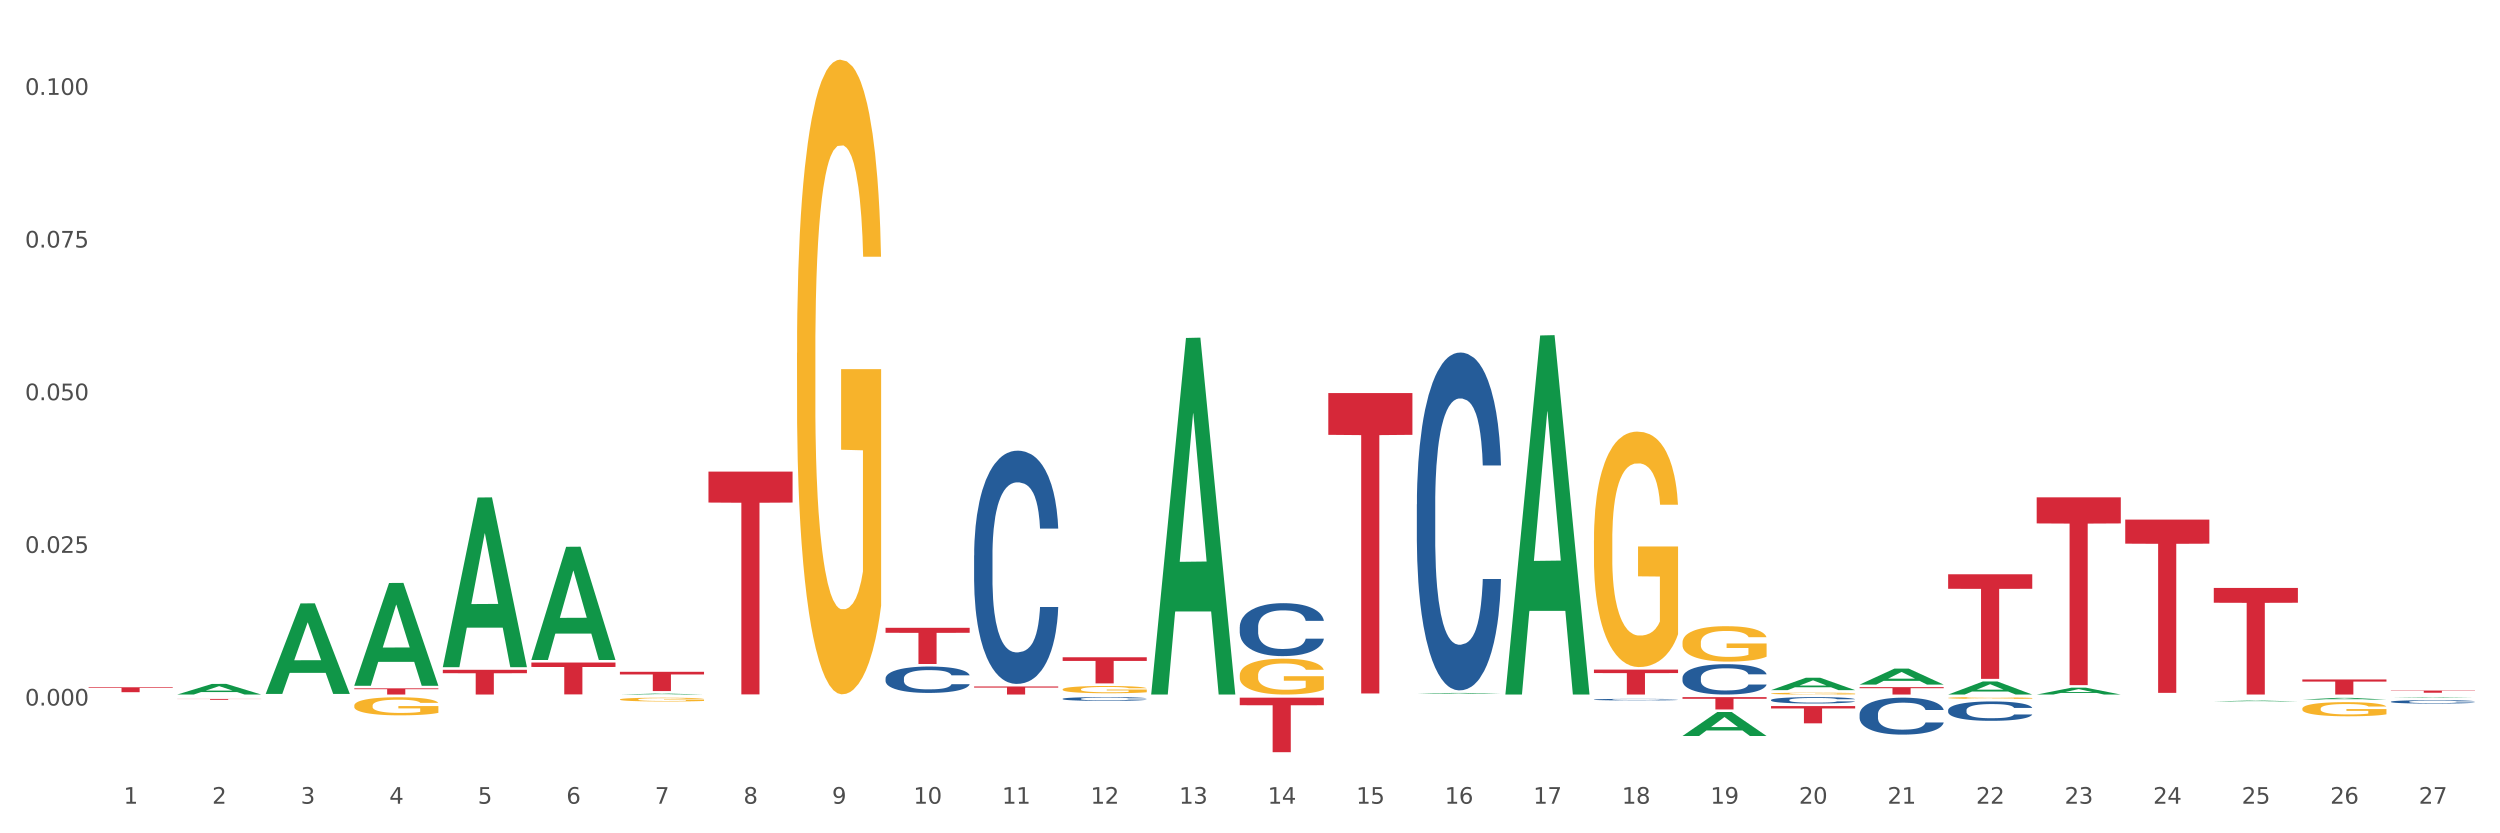 <?xml version="1.0" encoding="utf-8" standalone="no"?>
<!DOCTYPE svg PUBLIC "-//W3C//DTD SVG 1.1//EN"
  "http://www.w3.org/Graphics/SVG/1.1/DTD/svg11.dtd">
<svg xmlns:xlink="http://www.w3.org/1999/xlink" width="1080pt" height="360pt" viewBox="0 0 1080 360" xmlns="http://www.w3.org/2000/svg" version="1.1">
 <rect x="0" y="0" width="1080" height="360" fill="#333333" stroke="none"/>
 <defs>
  <style type="text/css">*{stroke-linejoin: round; stroke-linecap: butt}</style>
 </defs>
 <g id="figure_1">
  <g id="patch_1">
   <path d="M 0 360 
L 1080 360 
L 1080 0 
L 0 0 
z
" style="fill: #ffffff; stroke: #ffffff; stroke-linejoin: miter"/>
  </g>
  <g id="axes_1">
   <g id="matplotlib.axis_1">
    <g id="xtick_1">
     <g id="text_1">
      <!-- 1 -->
      <g style="fill: #4d4d4d" transform="translate(53.399 347.204) scale(0.096 -0.096)">
       <defs>
        <path id="DejaVuSans-31" d="M 794 531 
L 1825 531 
L 1825 4091 
L 703 3866 
L 703 4441 
L 1819 4666 
L 2450 4666 
L 2450 531 
L 3481 531 
L 3481 0 
L 794 0 
L 794 531 
z
" transform="scale(0.016)"/>
       </defs>
       <use xlink:href="#DejaVuSans-31"/>
      </g>
     </g>
    </g>
    <g id="xtick_2">
     <g id="text_2">
      <!-- 2 -->
      <g style="fill: #4d4d4d" transform="translate(91.652 347.204) scale(0.096 -0.096)">
       <defs>
        <path id="DejaVuSans-32" d="M 1228 531 
L 3431 531 
L 3431 0 
L 469 0 
L 469 531 
Q 828 903 1448 1529 
Q 2069 2156 2228 2338 
Q 2531 2678 2651 2914 
Q 2772 3150 2772 3378 
Q 2772 3750 2511 3984 
Q 2250 4219 1831 4219 
Q 1534 4219 1204 4116 
Q 875 4013 500 3803 
L 500 4441 
Q 881 4594 1212 4672 
Q 1544 4750 1819 4750 
Q 2544 4750 2975 4387 
Q 3406 4025 3406 3419 
Q 3406 3131 3298 2873 
Q 3191 2616 2906 2266 
Q 2828 2175 2409 1742 
Q 1991 1309 1228 531 
z
" transform="scale(0.016)"/>
       </defs>
       <use xlink:href="#DejaVuSans-32"/>
      </g>
     </g>
    </g>
    <g id="xtick_3">
     <g id="text_3">
      <!-- 3 -->
      <g style="fill: #4d4d4d" transform="translate(129.905 347.204) scale(0.096 -0.096)">
       <defs>
        <path id="DejaVuSans-33" d="M 2597 2516 
Q 3050 2419 3304 2112 
Q 3559 1806 3559 1356 
Q 3559 666 3084 287 
Q 2609 -91 1734 -91 
Q 1441 -91 1130 -33 
Q 819 25 488 141 
L 488 750 
Q 750 597 1062 519 
Q 1375 441 1716 441 
Q 2309 441 2620 675 
Q 2931 909 2931 1356 
Q 2931 1769 2642 2001 
Q 2353 2234 1838 2234 
L 1294 2234 
L 1294 2753 
L 1863 2753 
Q 2328 2753 2575 2939 
Q 2822 3125 2822 3475 
Q 2822 3834 2567 4026 
Q 2313 4219 1838 4219 
Q 1578 4219 1281 4162 
Q 984 4106 628 3988 
L 628 4550 
Q 988 4650 1302 4700 
Q 1616 4750 1894 4750 
Q 2613 4750 3031 4423 
Q 3450 4097 3450 3541 
Q 3450 3153 3228 2886 
Q 3006 2619 2597 2516 
z
" transform="scale(0.016)"/>
       </defs>
       <use xlink:href="#DejaVuSans-33"/>
      </g>
     </g>
    </g>
    <g id="xtick_4">
     <g id="text_4">
      <!-- 4 -->
      <g style="fill: #4d4d4d" transform="translate(168.158 347.204) scale(0.096 -0.096)">
       <defs>
        <path id="DejaVuSans-34" d="M 2419 4116 
L 825 1625 
L 2419 1625 
L 2419 4116 
z
M 2253 4666 
L 3047 4666 
L 3047 1625 
L 3713 1625 
L 3713 1100 
L 3047 1100 
L 3047 0 
L 2419 0 
L 2419 1100 
L 313 1100 
L 313 1709 
L 2253 4666 
z
" transform="scale(0.016)"/>
       </defs>
       <use xlink:href="#DejaVuSans-34"/>
      </g>
     </g>
    </g>
    <g id="xtick_5">
     <g id="text_5">
      <!-- 5 -->
      <g style="fill: #4d4d4d" transform="translate(206.411 347.204) scale(0.096 -0.096)">
       <defs>
        <path id="DejaVuSans-35" d="M 691 4666 
L 3169 4666 
L 3169 4134 
L 1269 4134 
L 1269 2991 
Q 1406 3038 1543 3061 
Q 1681 3084 1819 3084 
Q 2600 3084 3056 2656 
Q 3513 2228 3513 1497 
Q 3513 744 3044 326 
Q 2575 -91 1722 -91 
Q 1428 -91 1123 -41 
Q 819 9 494 109 
L 494 744 
Q 775 591 1075 516 
Q 1375 441 1709 441 
Q 2250 441 2565 725 
Q 2881 1009 2881 1497 
Q 2881 1984 2565 2268 
Q 2250 2553 1709 2553 
Q 1456 2553 1204 2497 
Q 953 2441 691 2322 
L 691 4666 
z
" transform="scale(0.016)"/>
       </defs>
       <use xlink:href="#DejaVuSans-35"/>
      </g>
     </g>
    </g>
    <g id="xtick_6">
     <g id="text_6">
      <!-- 6 -->
      <g style="fill: #4d4d4d" transform="translate(244.664 347.204) scale(0.096 -0.096)">
       <defs>
        <path id="DejaVuSans-36" d="M 2113 2584 
Q 1688 2584 1439 2293 
Q 1191 2003 1191 1497 
Q 1191 994 1439 701 
Q 1688 409 2113 409 
Q 2538 409 2786 701 
Q 3034 994 3034 1497 
Q 3034 2003 2786 2293 
Q 2538 2584 2113 2584 
z
M 3366 4563 
L 3366 3988 
Q 3128 4100 2886 4159 
Q 2644 4219 2406 4219 
Q 1781 4219 1451 3797 
Q 1122 3375 1075 2522 
Q 1259 2794 1537 2939 
Q 1816 3084 2150 3084 
Q 2853 3084 3261 2657 
Q 3669 2231 3669 1497 
Q 3669 778 3244 343 
Q 2819 -91 2113 -91 
Q 1303 -91 875 529 
Q 447 1150 447 2328 
Q 447 3434 972 4092 
Q 1497 4750 2381 4750 
Q 2619 4750 2861 4703 
Q 3103 4656 3366 4563 
z
" transform="scale(0.016)"/>
       </defs>
       <use xlink:href="#DejaVuSans-36"/>
      </g>
     </g>
    </g>
    <g id="xtick_7">
     <g id="text_7">
      <!-- 7 -->
      <g style="fill: #4d4d4d" transform="translate(282.917 347.204) scale(0.096 -0.096)">
       <defs>
        <path id="DejaVuSans-37" d="M 525 4666 
L 3525 4666 
L 3525 4397 
L 1831 0 
L 1172 0 
L 2766 4134 
L 525 4134 
L 525 4666 
z
" transform="scale(0.016)"/>
       </defs>
       <use xlink:href="#DejaVuSans-37"/>
      </g>
     </g>
    </g>
    <g id="xtick_8">
     <g id="text_8">
      <!-- 8 -->
      <g style="fill: #4d4d4d" transform="translate(321.17 347.204) scale(0.096 -0.096)">
       <defs>
        <path id="DejaVuSans-38" d="M 2034 2216 
Q 1584 2216 1326 1975 
Q 1069 1734 1069 1313 
Q 1069 891 1326 650 
Q 1584 409 2034 409 
Q 2484 409 2743 651 
Q 3003 894 3003 1313 
Q 3003 1734 2745 1975 
Q 2488 2216 2034 2216 
z
M 1403 2484 
Q 997 2584 770 2862 
Q 544 3141 544 3541 
Q 544 4100 942 4425 
Q 1341 4750 2034 4750 
Q 2731 4750 3128 4425 
Q 3525 4100 3525 3541 
Q 3525 3141 3298 2862 
Q 3072 2584 2669 2484 
Q 3125 2378 3379 2068 
Q 3634 1759 3634 1313 
Q 3634 634 3220 271 
Q 2806 -91 2034 -91 
Q 1263 -91 848 271 
Q 434 634 434 1313 
Q 434 1759 690 2068 
Q 947 2378 1403 2484 
z
M 1172 3481 
Q 1172 3119 1398 2916 
Q 1625 2713 2034 2713 
Q 2441 2713 2670 2916 
Q 2900 3119 2900 3481 
Q 2900 3844 2670 4047 
Q 2441 4250 2034 4250 
Q 1625 4250 1398 4047 
Q 1172 3844 1172 3481 
z
" transform="scale(0.016)"/>
       </defs>
       <use xlink:href="#DejaVuSans-38"/>
      </g>
     </g>
    </g>
    <g id="xtick_9">
     <g id="text_9">
      <!-- 9 -->
      <g style="fill: #4d4d4d" transform="translate(359.423 347.204) scale(0.096 -0.096)">
       <defs>
        <path id="DejaVuSans-39" d="M 703 97 
L 703 672 
Q 941 559 1184 500 
Q 1428 441 1663 441 
Q 2288 441 2617 861 
Q 2947 1281 2994 2138 
Q 2813 1869 2534 1725 
Q 2256 1581 1919 1581 
Q 1219 1581 811 2004 
Q 403 2428 403 3163 
Q 403 3881 828 4315 
Q 1253 4750 1959 4750 
Q 2769 4750 3195 4129 
Q 3622 3509 3622 2328 
Q 3622 1225 3098 567 
Q 2575 -91 1691 -91 
Q 1453 -91 1209 -44 
Q 966 3 703 97 
z
M 1959 2075 
Q 2384 2075 2632 2365 
Q 2881 2656 2881 3163 
Q 2881 3666 2632 3958 
Q 2384 4250 1959 4250 
Q 1534 4250 1286 3958 
Q 1038 3666 1038 3163 
Q 1038 2656 1286 2365 
Q 1534 2075 1959 2075 
z
" transform="scale(0.016)"/>
       </defs>
       <use xlink:href="#DejaVuSans-39"/>
      </g>
     </g>
    </g>
    <g id="xtick_10">
     <g id="text_10">
      <!-- 10 -->
      <g style="fill: #4d4d4d" transform="translate(394.622 347.204) scale(0.096 -0.096)">
       <defs>
        <path id="DejaVuSans-30" d="M 2034 4250 
Q 1547 4250 1301 3770 
Q 1056 3291 1056 2328 
Q 1056 1369 1301 889 
Q 1547 409 2034 409 
Q 2525 409 2770 889 
Q 3016 1369 3016 2328 
Q 3016 3291 2770 3770 
Q 2525 4250 2034 4250 
z
M 2034 4750 
Q 2819 4750 3233 4129 
Q 3647 3509 3647 2328 
Q 3647 1150 3233 529 
Q 2819 -91 2034 -91 
Q 1250 -91 836 529 
Q 422 1150 422 2328 
Q 422 3509 836 4129 
Q 1250 4750 2034 4750 
z
" transform="scale(0.016)"/>
       </defs>
       <use xlink:href="#DejaVuSans-31"/>
       <use xlink:href="#DejaVuSans-30" transform="translate(63.623 0)"/>
      </g>
     </g>
    </g>
    <g id="xtick_11">
     <g id="text_11">
      <!-- 11 -->
      <g style="fill: #4d4d4d" transform="translate(432.875 347.204) scale(0.096 -0.096)">
       <use xlink:href="#DejaVuSans-31"/>
       <use xlink:href="#DejaVuSans-31" transform="translate(63.623 0)"/>
      </g>
     </g>
    </g>
    <g id="xtick_12">
     <g id="text_12">
      <!-- 12 -->
      <g style="fill: #4d4d4d" transform="translate(471.128 347.204) scale(0.096 -0.096)">
       <use xlink:href="#DejaVuSans-31"/>
       <use xlink:href="#DejaVuSans-32" transform="translate(63.623 0)"/>
      </g>
     </g>
    </g>
    <g id="xtick_13">
     <g id="text_13">
      <!-- 13 -->
      <g style="fill: #4d4d4d" transform="translate(509.381 347.204) scale(0.096 -0.096)">
       <use xlink:href="#DejaVuSans-31"/>
       <use xlink:href="#DejaVuSans-33" transform="translate(63.623 0)"/>
      </g>
     </g>
    </g>
    <g id="xtick_14">
     <g id="text_14">
      <!-- 14 -->
      <g style="fill: #4d4d4d" transform="translate(547.634 347.204) scale(0.096 -0.096)">
       <use xlink:href="#DejaVuSans-31"/>
       <use xlink:href="#DejaVuSans-34" transform="translate(63.623 0)"/>
      </g>
     </g>
    </g>
    <g id="xtick_15">
     <g id="text_15">
      <!-- 15 -->
      <g style="fill: #4d4d4d" transform="translate(585.886 347.204) scale(0.096 -0.096)">
       <use xlink:href="#DejaVuSans-31"/>
       <use xlink:href="#DejaVuSans-35" transform="translate(63.623 0)"/>
      </g>
     </g>
    </g>
    <g id="xtick_16">
     <g id="text_16">
      <!-- 16 -->
      <g style="fill: #4d4d4d" transform="translate(624.139 347.204) scale(0.096 -0.096)">
       <use xlink:href="#DejaVuSans-31"/>
       <use xlink:href="#DejaVuSans-36" transform="translate(63.623 0)"/>
      </g>
     </g>
    </g>
    <g id="xtick_17">
     <g id="text_17">
      <!-- 17 -->
      <g style="fill: #4d4d4d" transform="translate(662.392 347.204) scale(0.096 -0.096)">
       <use xlink:href="#DejaVuSans-31"/>
       <use xlink:href="#DejaVuSans-37" transform="translate(63.623 0)"/>
      </g>
     </g>
    </g>
    <g id="xtick_18">
     <g id="text_18">
      <!-- 18 -->
      <g style="fill: #4d4d4d" transform="translate(700.645 347.204) scale(0.096 -0.096)">
       <use xlink:href="#DejaVuSans-31"/>
       <use xlink:href="#DejaVuSans-38" transform="translate(63.623 0)"/>
      </g>
     </g>
    </g>
    <g id="xtick_19">
     <g id="text_19">
      <!-- 19 -->
      <g style="fill: #4d4d4d" transform="translate(738.898 347.204) scale(0.096 -0.096)">
       <use xlink:href="#DejaVuSans-31"/>
       <use xlink:href="#DejaVuSans-39" transform="translate(63.623 0)"/>
      </g>
     </g>
    </g>
    <g id="xtick_20">
     <g id="text_20">
      <!-- 20 -->
      <g style="fill: #4d4d4d" transform="translate(777.151 347.204) scale(0.096 -0.096)">
       <use xlink:href="#DejaVuSans-32"/>
       <use xlink:href="#DejaVuSans-30" transform="translate(63.623 0)"/>
      </g>
     </g>
    </g>
    <g id="xtick_21">
     <g id="text_21">
      <!-- 21 -->
      <g style="fill: #4d4d4d" transform="translate(815.404 347.204) scale(0.096 -0.096)">
       <use xlink:href="#DejaVuSans-32"/>
       <use xlink:href="#DejaVuSans-31" transform="translate(63.623 0)"/>
      </g>
     </g>
    </g>
    <g id="xtick_22">
     <g id="text_22">
      <!-- 22 -->
      <g style="fill: #4d4d4d" transform="translate(853.657 347.204) scale(0.096 -0.096)">
       <use xlink:href="#DejaVuSans-32"/>
       <use xlink:href="#DejaVuSans-32" transform="translate(63.623 0)"/>
      </g>
     </g>
    </g>
    <g id="xtick_23">
     <g id="text_23">
      <!-- 23 -->
      <g style="fill: #4d4d4d" transform="translate(891.91 347.204) scale(0.096 -0.096)">
       <use xlink:href="#DejaVuSans-32"/>
       <use xlink:href="#DejaVuSans-33" transform="translate(63.623 0)"/>
      </g>
     </g>
    </g>
    <g id="xtick_24">
     <g id="text_24">
      <!-- 24 -->
      <g style="fill: #4d4d4d" transform="translate(930.163 347.204) scale(0.096 -0.096)">
       <use xlink:href="#DejaVuSans-32"/>
       <use xlink:href="#DejaVuSans-34" transform="translate(63.623 0)"/>
      </g>
     </g>
    </g>
    <g id="xtick_25">
     <g id="text_25">
      <!-- 25 -->
      <g style="fill: #4d4d4d" transform="translate(968.416 347.204) scale(0.096 -0.096)">
       <use xlink:href="#DejaVuSans-32"/>
       <use xlink:href="#DejaVuSans-35" transform="translate(63.623 0)"/>
      </g>
     </g>
    </g>
    <g id="xtick_26">
     <g id="text_26">
      <!-- 26 -->
      <g style="fill: #4d4d4d" transform="translate(1006.669 347.204) scale(0.096 -0.096)">
       <use xlink:href="#DejaVuSans-32"/>
       <use xlink:href="#DejaVuSans-36" transform="translate(63.623 0)"/>
      </g>
     </g>
    </g>
    <g id="xtick_27">
     <g id="text_27">
      <!-- 27 -->
      <g style="fill: #4d4d4d" transform="translate(1044.922 347.204) scale(0.096 -0.096)">
       <use xlink:href="#DejaVuSans-32"/>
       <use xlink:href="#DejaVuSans-37" transform="translate(63.623 0)"/>
      </g>
     </g>
    </g>
    <g id="xtick_28"/>
    <g id="xtick_29"/>
    <g id="xtick_30"/>
    <g id="xtick_31"/>
    <g id="xtick_32"/>
    <g id="xtick_33"/>
    <g id="xtick_34"/>
    <g id="xtick_35"/>
    <g id="xtick_36"/>
    <g id="xtick_37"/>
    <g id="xtick_38"/>
    <g id="xtick_39"/>
    <g id="xtick_40"/>
    <g id="xtick_41"/>
    <g id="xtick_42"/>
    <g id="xtick_43"/>
    <g id="xtick_44"/>
    <g id="xtick_45"/>
    <g id="xtick_46"/>
    <g id="xtick_47"/>
    <g id="xtick_48"/>
    <g id="xtick_49"/>
    <g id="xtick_50"/>
    <g id="xtick_51"/>
    <g id="xtick_52"/>
    <g id="xtick_53"/>
   </g>
   <g id="matplotlib.axis_2">
    <g id="ytick_1">
     <g id="text_28">
      <!-- 0.000 -->
      <g style="fill: #4d4d4d" transform="translate(10.8 304.797) scale(0.096 -0.096)">
       <defs>
        <path id="DejaVuSans-2e" d="M 684 794 
L 1344 794 
L 1344 0 
L 684 0 
L 684 794 
z
" transform="scale(0.016)"/>
       </defs>
       <use xlink:href="#DejaVuSans-30"/>
       <use xlink:href="#DejaVuSans-2e" transform="translate(63.623 0)"/>
       <use xlink:href="#DejaVuSans-30" transform="translate(95.41 0)"/>
       <use xlink:href="#DejaVuSans-30" transform="translate(159.033 0)"/>
       <use xlink:href="#DejaVuSans-30" transform="translate(222.656 0)"/>
      </g>
     </g>
    </g>
    <g id="ytick_2">
     <g id="text_29">
      <!-- 0.025 -->
      <g style="fill: #4d4d4d" transform="translate(10.8 238.845) scale(0.096 -0.096)">
       <use xlink:href="#DejaVuSans-30"/>
       <use xlink:href="#DejaVuSans-2e" transform="translate(63.623 0)"/>
       <use xlink:href="#DejaVuSans-30" transform="translate(95.41 0)"/>
       <use xlink:href="#DejaVuSans-32" transform="translate(159.033 0)"/>
       <use xlink:href="#DejaVuSans-35" transform="translate(222.656 0)"/>
      </g>
     </g>
    </g>
    <g id="ytick_3">
     <g id="text_30">
      <!-- 0.050 -->
      <g style="fill: #4d4d4d" transform="translate(10.8 172.893) scale(0.096 -0.096)">
       <use xlink:href="#DejaVuSans-30"/>
       <use xlink:href="#DejaVuSans-2e" transform="translate(63.623 0)"/>
       <use xlink:href="#DejaVuSans-30" transform="translate(95.41 0)"/>
       <use xlink:href="#DejaVuSans-35" transform="translate(159.033 0)"/>
       <use xlink:href="#DejaVuSans-30" transform="translate(222.656 0)"/>
      </g>
     </g>
    </g>
    <g id="ytick_4">
     <g id="text_31">
      <!-- 0.075 -->
      <g style="fill: #4d4d4d" transform="translate(10.8 106.941) scale(0.096 -0.096)">
       <use xlink:href="#DejaVuSans-30"/>
       <use xlink:href="#DejaVuSans-2e" transform="translate(63.623 0)"/>
       <use xlink:href="#DejaVuSans-30" transform="translate(95.41 0)"/>
       <use xlink:href="#DejaVuSans-37" transform="translate(159.033 0)"/>
       <use xlink:href="#DejaVuSans-35" transform="translate(222.656 0)"/>
      </g>
     </g>
    </g>
    <g id="ytick_5">
     <g id="text_32">
      <!-- 0.100 -->
      <g style="fill: #4d4d4d" transform="translate(10.8 40.989) scale(0.096 -0.096)">
       <use xlink:href="#DejaVuSans-30"/>
       <use xlink:href="#DejaVuSans-2e" transform="translate(63.623 0)"/>
       <use xlink:href="#DejaVuSans-31" transform="translate(95.41 0)"/>
       <use xlink:href="#DejaVuSans-30" transform="translate(159.033 0)"/>
       <use xlink:href="#DejaVuSans-30" transform="translate(222.656 0)"/>
      </g>
     </g>
    </g>
    <g id="ytick_6"/>
    <g id="ytick_7"/>
    <g id="ytick_8"/>
    <g id="ytick_9"/>
    <g id="ytick_10"/>
   </g>
   <g id="PolyCollection_1">
    <path d="M 994.607 306.154 
L 994.65 306.148 
L 994.65 305.947 
L 994.735 305.774 
L 995.165 305.355 
L 995.808 305.008 
L 996.28 304.824 
L 996.752 304.673 
L 997.31 304.522 
L 997.996 304.365 
L 999.24 304.136 
L 1000.013 304.019 
L 1000.957 303.896 
L 1002.673 303.717 
L 1003.917 303.616 
L 1005.204 303.532 
L 1007.307 303.432 
L 1008.679 303.387 
L 1010.138 303.354 
L 1011.897 303.331 
L 1013.227 303.326 
L 1016.145 303.342 
L 1018.633 303.393 
L 1019.835 303.432 
L 1021.379 303.499 
L 1022.194 303.544 
L 1023.525 303.633 
L 1024.897 303.75 
L 1025.841 303.851 
L 1027.257 304.041 
L 1028.33 304.231 
L 1029.317 304.466 
L 1029.832 304.628 
L 1030.218 304.779 
L 1030.561 304.952 
L 1030.904 305.226 
L 1023.181 305.226 
L 1022.881 305.03 
L 1022.409 304.846 
L 1021.723 304.667 
L 1021.122 304.555 
L 1020.092 304.416 
L 1019.148 304.326 
L 1018.161 304.259 
L 1016.96 304.203 
L 1016.016 304.175 
L 1014.686 304.153 
L 1012.069 304.158 
L 1010.31 304.203 
L 1009.109 304.259 
L 1008.336 304.309 
L 1007.65 304.365 
L 1006.877 304.443 
L 1005.976 304.561 
L 1005.333 304.667 
L 1004.689 304.801 
L 1004.175 304.935 
L 1003.703 305.092 
L 1003.316 305.26 
L 1003.016 305.433 
L 1002.759 305.645 
L 1002.544 305.997 
L 1002.544 306.763 
L 1002.63 306.936 
L 1002.844 307.165 
L 1003.102 307.339 
L 1003.531 307.546 
L 1003.917 307.685 
L 1004.646 307.886 
L 1005.462 308.054 
L 1006.105 308.16 
L 1006.749 308.25 
L 1007.864 308.373 
L 1009.109 308.473 
L 1010.181 308.535 
L 1011.64 308.591 
L 1012.627 308.613 
L 1013.485 308.624 
L 1015.587 308.624 
L 1017.089 308.608 
L 1018.762 308.568 
L 1020.049 308.518 
L 1021.122 308.457 
L 1022.323 308.356 
L 1023.095 308.261 
L 1023.095 307.093 
L 1013.656 307.087 
L 1013.656 306.31 
L 1030.947 306.31 
L 1030.947 308.591 
L 1030.218 308.708 
L 1029.402 308.814 
L 1028.544 308.909 
L 1027.257 309.027 
L 1025.713 309.138 
L 1024.34 309.217 
L 1022.881 309.284 
L 1021.165 309.345 
L 1018.934 309.401 
L 1017.561 309.424 
L 1015.845 309.44 
L 1013.828 309.446 
L 1012.069 309.435 
L 1010.353 309.407 
L 1008.551 309.356 
L 1006.792 309.284 
L 1005.462 309.211 
L 1004.132 309.122 
L 1002.716 309.004 
L 1001.6 308.893 
L 1000.742 308.792 
L 999.798 308.663 
L 998.769 308.496 
L 997.996 308.345 
L 997.31 308.188 
L 996.58 307.987 
L 996.066 307.814 
L 995.551 307.596 
L 995.25 307.434 
L 994.907 307.182 
L 994.65 306.83 
L 994.607 306.154 
z
" clip-path="url(#pe6c3151a60)" style="fill: #f7b32b"/>
    <path d="M 841.595 301.505 
L 841.638 301.505 
L 841.638 301.479 
L 841.724 301.458 
L 842.153 301.405 
L 842.796 301.361 
L 843.268 301.338 
L 843.74 301.319 
L 844.298 301.3 
L 844.984 301.28 
L 846.229 301.251 
L 847.001 301.237 
L 847.945 301.221 
L 849.661 301.199 
L 850.905 301.186 
L 852.192 301.175 
L 854.295 301.163 
L 855.668 301.157 
L 857.126 301.153 
L 858.886 301.15 
L 860.216 301.149 
L 863.133 301.151 
L 865.622 301.158 
L 866.823 301.163 
L 868.367 301.171 
L 869.183 301.177 
L 870.513 301.188 
L 871.886 301.203 
L 872.83 301.215 
L 874.245 301.239 
L 875.318 301.263 
L 876.305 301.293 
L 876.82 301.313 
L 877.206 301.332 
L 877.549 301.354 
L 877.892 301.389 
L 870.169 301.389 
L 869.869 301.364 
L 869.397 301.341 
L 868.711 301.318 
L 868.11 301.304 
L 867.08 301.286 
L 866.136 301.275 
L 865.15 301.267 
L 863.948 301.26 
L 863.004 301.256 
L 861.674 301.253 
L 859.057 301.254 
L 857.298 301.26 
L 856.097 301.267 
L 855.324 301.273 
L 854.638 301.28 
L 853.866 301.29 
L 852.965 301.305 
L 852.321 301.318 
L 851.678 301.335 
L 851.163 301.352 
L 850.691 301.372 
L 850.305 301.393 
L 850.004 301.415 
L 849.747 301.441 
L 849.532 301.486 
L 849.532 301.582 
L 849.618 301.604 
L 849.833 301.633 
L 850.09 301.655 
L 850.519 301.681 
L 850.905 301.698 
L 851.635 301.724 
L 852.45 301.745 
L 853.093 301.758 
L 853.737 301.769 
L 854.853 301.785 
L 856.097 301.797 
L 857.169 301.805 
L 858.628 301.812 
L 859.615 301.815 
L 860.473 301.816 
L 862.575 301.816 
L 864.077 301.814 
L 865.75 301.809 
L 867.037 301.803 
L 868.11 301.795 
L 869.311 301.783 
L 870.084 301.771 
L 870.084 301.624 
L 860.645 301.623 
L 860.645 301.525 
L 877.935 301.525 
L 877.935 301.812 
L 877.206 301.827 
L 876.391 301.84 
L 875.533 301.852 
L 874.245 301.867 
L 872.701 301.881 
L 871.328 301.891 
L 869.869 301.899 
L 868.153 301.907 
L 865.922 301.914 
L 864.549 301.917 
L 862.833 301.919 
L 860.816 301.92 
L 859.057 301.918 
L 857.341 301.915 
L 855.539 301.909 
L 853.78 301.899 
L 852.45 301.89 
L 851.12 301.879 
L 849.704 301.864 
L 848.588 301.85 
L 847.73 301.838 
L 846.786 301.821 
L 845.757 301.8 
L 844.984 301.781 
L 844.298 301.762 
L 843.569 301.736 
L 843.054 301.714 
L 842.539 301.687 
L 842.239 301.667 
L 841.895 301.635 
L 841.638 301.591 
L 841.595 301.505 
z
" clip-path="url(#pe6c3151a60)" style="fill: #f7b32b"/>
    <path d="M 688.583 233.459 
L 688.626 233.366 
L 688.626 230.021 
L 688.712 227.141 
L 689.141 220.174 
L 689.784 214.414 
L 690.256 211.348 
L 690.728 208.839 
L 691.286 206.331 
L 691.973 203.73 
L 693.217 199.921 
L 693.989 197.97 
L 694.933 195.926 
L 696.649 192.953 
L 697.893 191.281 
L 699.181 189.887 
L 701.283 188.215 
L 702.656 187.472 
L 704.115 186.915 
L 705.874 186.543 
L 707.204 186.45 
L 710.121 186.729 
L 712.61 187.565 
L 713.811 188.215 
L 715.356 189.33 
L 716.171 190.073 
L 717.501 191.56 
L 718.874 193.511 
L 719.818 195.183 
L 721.234 198.342 
L 722.306 201.5 
L 723.293 205.402 
L 723.808 208.096 
L 724.194 210.605 
L 724.537 213.485 
L 724.881 218.037 
L 717.158 218.037 
L 716.857 214.785 
L 716.385 211.719 
L 715.699 208.747 
L 715.098 206.889 
L 714.069 204.566 
L 713.125 203.08 
L 712.138 201.965 
L 710.937 201.036 
L 709.993 200.571 
L 708.663 200.2 
L 706.045 200.293 
L 704.286 201.036 
L 703.085 201.965 
L 702.313 202.801 
L 701.626 203.73 
L 700.854 205.031 
L 699.953 206.981 
L 699.309 208.747 
L 698.666 210.976 
L 698.151 213.206 
L 697.679 215.807 
L 697.293 218.594 
L 696.992 221.474 
L 696.735 225.004 
L 696.521 230.857 
L 696.521 243.585 
L 696.606 246.465 
L 696.821 250.274 
L 697.078 253.154 
L 697.507 256.591 
L 697.893 258.914 
L 698.623 262.258 
L 699.438 265.045 
L 700.082 266.81 
L 700.725 268.297 
L 701.841 270.341 
L 703.085 272.013 
L 704.158 273.035 
L 705.616 273.964 
L 706.603 274.335 
L 707.461 274.521 
L 709.564 274.521 
L 711.065 274.243 
L 712.739 273.592 
L 714.026 272.756 
L 715.098 271.734 
L 716.3 270.062 
L 717.072 268.483 
L 717.072 249.066 
L 707.633 248.973 
L 707.633 236.06 
L 724.923 236.06 
L 724.923 273.964 
L 724.194 275.915 
L 723.379 277.68 
L 722.521 279.259 
L 721.234 281.21 
L 719.689 283.068 
L 718.316 284.369 
L 716.857 285.484 
L 715.141 286.506 
L 712.91 287.435 
L 711.537 287.806 
L 709.821 288.085 
L 707.804 288.178 
L 706.045 287.992 
L 704.329 287.528 
L 702.527 286.691 
L 700.768 285.484 
L 699.438 284.276 
L 698.108 282.79 
L 696.692 280.839 
L 695.577 278.981 
L 694.719 277.308 
L 693.775 275.172 
L 692.745 272.384 
L 691.973 269.876 
L 691.286 267.275 
L 690.557 263.93 
L 690.042 261.05 
L 689.527 257.427 
L 689.227 254.733 
L 688.883 250.553 
L 688.626 244.7 
L 688.583 233.459 
z
" clip-path="url(#pe6c3151a60)" style="fill: #f7b32b"/>
    <path d="M 535.571 291.71 
L 535.614 291.696 
L 535.614 291.187 
L 535.7 290.748 
L 536.129 289.686 
L 536.773 288.809 
L 537.245 288.342 
L 537.717 287.959 
L 538.274 287.577 
L 538.961 287.181 
L 540.205 286.601 
L 540.977 286.303 
L 541.921 285.992 
L 543.637 285.539 
L 544.882 285.284 
L 546.169 285.072 
L 548.271 284.817 
L 549.644 284.704 
L 551.103 284.619 
L 552.862 284.562 
L 554.192 284.548 
L 557.11 284.591 
L 559.598 284.718 
L 560.799 284.817 
L 562.344 284.987 
L 563.159 285.1 
L 564.489 285.327 
L 565.862 285.624 
L 566.806 285.879 
L 568.222 286.36 
L 569.294 286.841 
L 570.281 287.436 
L 570.796 287.846 
L 571.182 288.228 
L 571.526 288.667 
L 571.869 289.361 
L 564.146 289.361 
L 563.846 288.865 
L 563.374 288.398 
L 562.687 287.945 
L 562.086 287.662 
L 561.057 287.308 
L 560.113 287.082 
L 559.126 286.912 
L 557.925 286.77 
L 556.981 286.7 
L 555.651 286.643 
L 553.034 286.657 
L 551.274 286.77 
L 550.073 286.912 
L 549.301 287.039 
L 548.614 287.181 
L 547.842 287.379 
L 546.941 287.676 
L 546.298 287.945 
L 545.654 288.285 
L 545.139 288.625 
L 544.667 289.021 
L 544.281 289.446 
L 543.981 289.884 
L 543.723 290.422 
L 543.509 291.314 
L 543.509 293.253 
L 543.595 293.692 
L 543.809 294.273 
L 544.066 294.711 
L 544.496 295.235 
L 544.882 295.589 
L 545.611 296.098 
L 546.426 296.523 
L 547.07 296.792 
L 547.713 297.019 
L 548.829 297.33 
L 550.073 297.585 
L 551.146 297.74 
L 552.605 297.882 
L 553.591 297.939 
L 554.449 297.967 
L 556.552 297.967 
L 558.053 297.924 
L 559.727 297.825 
L 561.014 297.698 
L 562.086 297.542 
L 563.288 297.288 
L 564.06 297.047 
L 564.06 294.088 
L 554.621 294.074 
L 554.621 292.107 
L 571.912 292.107 
L 571.912 297.882 
L 571.182 298.179 
L 570.367 298.448 
L 569.509 298.689 
L 568.222 298.986 
L 566.677 299.269 
L 565.304 299.467 
L 563.846 299.637 
L 562.129 299.793 
L 559.898 299.934 
L 558.525 299.991 
L 556.809 300.034 
L 554.793 300.048 
L 553.034 300.019 
L 551.317 299.949 
L 549.515 299.821 
L 547.756 299.637 
L 546.426 299.453 
L 545.096 299.227 
L 543.68 298.929 
L 542.565 298.646 
L 541.707 298.392 
L 540.763 298.066 
L 539.733 297.641 
L 538.961 297.259 
L 538.274 296.863 
L 537.545 296.353 
L 537.03 295.914 
L 536.515 295.362 
L 536.215 294.952 
L 535.872 294.315 
L 535.614 293.423 
L 535.571 291.71 
z
" clip-path="url(#pe6c3151a60)" style="fill: #f7b32b"/>
    <path d="M 459.065 297.798 
L 459.108 297.795 
L 459.108 297.691 
L 459.194 297.602 
L 459.623 297.387 
L 460.267 297.209 
L 460.739 297.114 
L 461.211 297.036 
L 461.768 296.959 
L 462.455 296.878 
L 463.699 296.76 
L 464.471 296.7 
L 465.415 296.637 
L 467.132 296.545 
L 468.376 296.493 
L 469.663 296.45 
L 471.765 296.398 
L 473.138 296.375 
L 474.597 296.358 
L 476.356 296.347 
L 477.686 296.344 
L 480.604 296.352 
L 483.092 296.378 
L 484.293 296.398 
L 485.838 296.433 
L 486.653 296.456 
L 487.983 296.502 
L 489.356 296.562 
L 490.3 296.614 
L 491.716 296.712 
L 492.789 296.809 
L 493.775 296.93 
L 494.29 297.013 
L 494.676 297.091 
L 495.02 297.18 
L 495.363 297.321 
L 487.64 297.321 
L 487.34 297.22 
L 486.868 297.125 
L 486.181 297.033 
L 485.581 296.976 
L 484.551 296.904 
L 483.607 296.858 
L 482.62 296.824 
L 481.419 296.795 
L 480.475 296.781 
L 479.145 296.769 
L 476.528 296.772 
L 474.769 296.795 
L 473.567 296.824 
L 472.795 296.849 
L 472.108 296.878 
L 471.336 296.918 
L 470.435 296.979 
L 469.792 297.033 
L 469.148 297.102 
L 468.633 297.171 
L 468.161 297.252 
L 467.775 297.338 
L 467.475 297.427 
L 467.217 297.536 
L 467.003 297.717 
L 467.003 298.111 
L 467.089 298.2 
L 467.303 298.318 
L 467.561 298.407 
L 467.99 298.513 
L 468.376 298.585 
L 469.105 298.688 
L 469.92 298.775 
L 470.564 298.829 
L 471.207 298.875 
L 472.323 298.938 
L 473.567 298.99 
L 474.64 299.022 
L 476.099 299.05 
L 477.085 299.062 
L 477.944 299.068 
L 480.046 299.068 
L 481.548 299.059 
L 483.221 299.039 
L 484.508 299.013 
L 485.581 298.981 
L 486.782 298.93 
L 487.554 298.881 
L 487.554 298.28 
L 478.115 298.278 
L 478.115 297.878 
L 495.406 297.878 
L 495.406 299.05 
L 494.676 299.111 
L 493.861 299.165 
L 493.003 299.214 
L 491.716 299.275 
L 490.171 299.332 
L 488.798 299.372 
L 487.34 299.407 
L 485.623 299.438 
L 483.392 299.467 
L 482.019 299.479 
L 480.303 299.487 
L 478.287 299.49 
L 476.528 299.484 
L 474.811 299.47 
L 473.009 299.444 
L 471.25 299.407 
L 469.92 299.369 
L 468.59 299.323 
L 467.174 299.263 
L 466.059 299.206 
L 465.201 299.154 
L 464.257 299.088 
L 463.227 299.002 
L 462.455 298.924 
L 461.768 298.844 
L 461.039 298.74 
L 460.524 298.651 
L 460.009 298.539 
L 459.709 298.456 
L 459.366 298.326 
L 459.108 298.145 
L 459.065 297.798 
z
" clip-path="url(#pe6c3151a60)" style="fill: #f7b32b"/>
    <path d="M 344.307 152.467 
L 344.35 152.217 
L 344.35 143.202 
L 344.435 135.439 
L 344.864 116.658 
L 345.508 101.133 
L 345.98 92.869 
L 346.452 86.108 
L 347.01 79.347 
L 347.696 72.336 
L 348.94 62.069 
L 349.713 56.81 
L 350.656 51.301 
L 352.373 43.288 
L 353.617 38.781 
L 354.904 35.025 
L 357.006 30.517 
L 358.379 28.514 
L 359.838 27.012 
L 361.597 26.01 
L 362.927 25.759 
L 365.845 26.511 
L 368.333 28.764 
L 369.535 30.517 
L 371.079 33.522 
L 371.894 35.526 
L 373.224 39.532 
L 374.597 44.791 
L 375.541 49.298 
L 376.957 57.812 
L 378.03 66.326 
L 379.017 76.843 
L 379.531 84.105 
L 379.918 90.866 
L 380.261 98.629 
L 380.604 110.899 
L 372.881 110.899 
L 372.581 102.135 
L 372.109 93.871 
L 371.422 85.858 
L 370.822 80.85 
L 369.792 74.59 
L 368.848 70.583 
L 367.861 67.578 
L 366.66 65.074 
L 365.716 63.822 
L 364.386 62.82 
L 361.769 63.071 
L 360.01 65.074 
L 358.808 67.578 
L 358.036 69.832 
L 357.35 72.336 
L 356.577 75.842 
L 355.676 81.1 
L 355.033 85.858 
L 354.389 91.868 
L 353.874 97.878 
L 353.402 104.889 
L 353.016 112.401 
L 352.716 120.164 
L 352.458 129.68 
L 352.244 145.456 
L 352.244 179.762 
L 352.33 187.525 
L 352.544 197.791 
L 352.802 205.554 
L 353.231 214.819 
L 353.617 221.08 
L 354.346 230.094 
L 355.161 237.607 
L 355.805 242.364 
L 356.449 246.371 
L 357.564 251.88 
L 358.808 256.387 
L 359.881 259.142 
L 361.34 261.646 
L 362.327 262.648 
L 363.185 263.148 
L 365.287 263.148 
L 366.789 262.397 
L 368.462 260.644 
L 369.749 258.391 
L 370.822 255.636 
L 372.023 251.129 
L 372.795 246.872 
L 372.795 194.536 
L 363.356 194.286 
L 363.356 159.479 
L 380.647 159.479 
L 380.647 261.646 
L 379.918 266.905 
L 379.102 271.662 
L 378.244 275.919 
L 376.957 281.178 
L 375.413 286.186 
L 374.04 289.692 
L 372.581 292.697 
L 370.865 295.451 
L 368.634 297.955 
L 367.261 298.957 
L 365.544 299.708 
L 363.528 299.959 
L 361.769 299.458 
L 360.053 298.206 
L 358.251 295.952 
L 356.492 292.697 
L 355.161 289.442 
L 353.831 285.435 
L 352.416 280.176 
L 351.3 275.168 
L 350.442 270.661 
L 349.498 264.901 
L 348.468 257.389 
L 347.696 250.628 
L 347.01 243.616 
L 346.28 234.602 
L 345.765 226.839 
L 345.251 217.073 
L 344.95 209.811 
L 344.607 198.543 
L 344.35 182.767 
L 344.307 152.467 
z
" clip-path="url(#pe6c3151a60)" style="fill: #f7b32b"/>
    <path d="M 267.801 302.159 
L 267.844 302.158 
L 267.844 302.104 
L 267.929 302.058 
L 268.358 301.946 
L 269.002 301.854 
L 269.474 301.804 
L 269.946 301.764 
L 270.504 301.724 
L 271.19 301.682 
L 272.434 301.621 
L 273.207 301.59 
L 274.151 301.557 
L 275.867 301.509 
L 277.111 301.482 
L 278.398 301.46 
L 280.5 301.433 
L 281.873 301.421 
L 283.332 301.412 
L 285.091 301.406 
L 286.421 301.405 
L 289.339 301.409 
L 291.827 301.423 
L 293.029 301.433 
L 294.573 301.451 
L 295.388 301.463 
L 296.718 301.487 
L 298.091 301.518 
L 299.035 301.545 
L 300.451 301.596 
L 301.524 301.646 
L 302.511 301.709 
L 303.025 301.752 
L 303.412 301.793 
L 303.755 301.839 
L 304.098 301.912 
L 296.375 301.912 
L 296.075 301.86 
L 295.603 301.81 
L 294.916 301.763 
L 294.316 301.733 
L 293.286 301.696 
L 292.342 301.672 
L 291.355 301.654 
L 290.154 301.639 
L 289.21 301.631 
L 287.88 301.625 
L 285.263 301.627 
L 283.504 301.639 
L 282.302 301.654 
L 281.53 301.667 
L 280.844 301.682 
L 280.071 301.703 
L 279.17 301.734 
L 278.527 301.763 
L 277.883 301.798 
L 277.368 301.834 
L 276.897 301.876 
L 276.51 301.921 
L 276.21 301.967 
L 275.953 302.024 
L 275.738 302.118 
L 275.738 302.322 
L 275.824 302.368 
L 276.038 302.429 
L 276.296 302.476 
L 276.725 302.531 
L 277.111 302.568 
L 277.84 302.622 
L 278.656 302.667 
L 279.299 302.695 
L 279.943 302.719 
L 281.058 302.752 
L 282.302 302.778 
L 283.375 302.795 
L 284.834 302.81 
L 285.821 302.816 
L 286.679 302.819 
L 288.781 302.819 
L 290.283 302.814 
L 291.956 302.804 
L 293.243 302.79 
L 294.316 302.774 
L 295.517 302.747 
L 296.289 302.722 
L 296.289 302.41 
L 286.85 302.409 
L 286.85 302.201 
L 304.141 302.201 
L 304.141 302.81 
L 303.412 302.841 
L 302.596 302.869 
L 301.738 302.895 
L 300.451 302.926 
L 298.907 302.956 
L 297.534 302.977 
L 296.075 302.995 
L 294.359 303.011 
L 292.128 303.026 
L 290.755 303.032 
L 289.039 303.037 
L 287.022 303.038 
L 285.263 303.035 
L 283.547 303.028 
L 281.745 303.014 
L 279.986 302.995 
L 278.656 302.975 
L 277.326 302.951 
L 275.91 302.92 
L 274.794 302.89 
L 273.936 302.863 
L 272.992 302.829 
L 271.962 302.784 
L 271.19 302.744 
L 270.504 302.702 
L 269.774 302.649 
L 269.259 302.602 
L 268.745 302.544 
L 268.444 302.501 
L 268.101 302.434 
L 267.844 302.34 
L 267.801 302.159 
z
" clip-path="url(#pe6c3151a60)" style="fill: #f7b32b"/>
    <path d="M 153.042 304.828 
L 153.085 304.821 
L 153.085 304.564 
L 153.171 304.343 
L 153.6 303.807 
L 154.243 303.365 
L 154.715 303.129 
L 155.187 302.936 
L 155.745 302.744 
L 156.431 302.544 
L 157.676 302.251 
L 158.448 302.101 
L 159.392 301.944 
L 161.108 301.716 
L 162.352 301.587 
L 163.639 301.48 
L 165.742 301.352 
L 167.115 301.294 
L 168.573 301.252 
L 170.332 301.223 
L 171.663 301.216 
L 174.58 301.237 
L 177.068 301.302 
L 178.27 301.352 
L 179.814 301.437 
L 180.63 301.494 
L 181.96 301.609 
L 183.333 301.758 
L 184.276 301.887 
L 185.692 302.13 
L 186.765 302.372 
L 187.752 302.672 
L 188.267 302.879 
L 188.653 303.072 
L 188.996 303.293 
L 189.339 303.643 
L 181.616 303.643 
L 181.316 303.393 
L 180.844 303.158 
L 180.158 302.929 
L 179.557 302.786 
L 178.527 302.608 
L 177.583 302.494 
L 176.597 302.408 
L 175.395 302.337 
L 174.451 302.301 
L 173.121 302.272 
L 170.504 302.28 
L 168.745 302.337 
L 167.544 302.408 
L 166.771 302.472 
L 166.085 302.544 
L 165.313 302.644 
L 164.412 302.794 
L 163.768 302.929 
L 163.124 303.101 
L 162.61 303.272 
L 162.138 303.472 
L 161.752 303.686 
L 161.451 303.907 
L 161.194 304.178 
L 160.979 304.628 
L 160.979 305.606 
L 161.065 305.827 
L 161.28 306.12 
L 161.537 306.341 
L 161.966 306.606 
L 162.352 306.784 
L 163.082 307.041 
L 163.897 307.255 
L 164.54 307.391 
L 165.184 307.505 
L 166.299 307.662 
L 167.544 307.791 
L 168.616 307.869 
L 170.075 307.941 
L 171.062 307.969 
L 171.92 307.983 
L 174.022 307.983 
L 175.524 307.962 
L 177.197 307.912 
L 178.484 307.848 
L 179.557 307.769 
L 180.758 307.641 
L 181.531 307.519 
L 181.531 306.027 
L 172.092 306.02 
L 172.092 305.028 
L 189.382 305.028 
L 189.382 307.941 
L 188.653 308.09 
L 187.838 308.226 
L 186.979 308.347 
L 185.692 308.497 
L 184.148 308.64 
L 182.775 308.74 
L 181.316 308.826 
L 179.6 308.904 
L 177.369 308.976 
L 175.996 309.004 
L 174.28 309.026 
L 172.263 309.033 
L 170.504 309.018 
L 168.788 308.983 
L 166.986 308.919 
L 165.227 308.826 
L 163.897 308.733 
L 162.567 308.619 
L 161.151 308.469 
L 160.035 308.326 
L 159.177 308.198 
L 158.233 308.033 
L 157.204 307.819 
L 156.431 307.626 
L 155.745 307.427 
L 155.015 307.17 
L 154.501 306.948 
L 153.986 306.67 
L 153.685 306.463 
L 153.342 306.142 
L 153.085 305.692 
L 153.042 304.828 
z
" clip-path="url(#pe6c3151a60)" style="fill: #f7b32b"/>
    <path d="M 765.089 299.615 
L 765.132 299.614 
L 765.132 299.588 
L 765.218 299.565 
L 765.647 299.51 
L 766.29 299.464 
L 766.762 299.44 
L 767.234 299.42 
L 767.792 299.4 
L 768.479 299.379 
L 769.723 299.349 
L 770.495 299.334 
L 771.439 299.318 
L 773.155 299.294 
L 774.399 299.281 
L 775.687 299.27 
L 777.789 299.257 
L 779.162 299.251 
L 780.621 299.246 
L 782.38 299.243 
L 783.71 299.243 
L 786.627 299.245 
L 789.116 299.252 
L 790.317 299.257 
L 791.862 299.266 
L 792.677 299.271 
L 794.007 299.283 
L 795.38 299.299 
L 796.324 299.312 
L 797.74 299.337 
L 798.812 299.362 
L 799.799 299.393 
L 800.314 299.414 
L 800.7 299.434 
L 801.043 299.457 
L 801.386 299.493 
L 793.664 299.493 
L 793.363 299.467 
L 792.891 299.443 
L 792.205 299.419 
L 791.604 299.404 
L 790.574 299.386 
L 789.631 299.374 
L 788.644 299.366 
L 787.442 299.358 
L 786.499 299.354 
L 785.168 299.352 
L 782.551 299.352 
L 780.792 299.358 
L 779.591 299.366 
L 778.819 299.372 
L 778.132 299.379 
L 777.36 299.39 
L 776.459 299.405 
L 775.815 299.419 
L 775.172 299.437 
L 774.657 299.454 
L 774.185 299.475 
L 773.799 299.497 
L 773.498 299.52 
L 773.241 299.548 
L 773.026 299.594 
L 773.026 299.695 
L 773.112 299.718 
L 773.327 299.748 
L 773.584 299.771 
L 774.013 299.798 
L 774.399 299.816 
L 775.129 299.843 
L 775.944 299.865 
L 776.588 299.879 
L 777.231 299.89 
L 778.347 299.907 
L 779.591 299.92 
L 780.663 299.928 
L 782.122 299.935 
L 783.109 299.938 
L 783.967 299.94 
L 786.069 299.94 
L 787.571 299.937 
L 789.244 299.932 
L 790.532 299.926 
L 791.604 299.918 
L 792.806 299.904 
L 793.578 299.892 
L 793.578 299.738 
L 784.139 299.737 
L 784.139 299.635 
L 801.429 299.635 
L 801.429 299.935 
L 800.7 299.951 
L 799.885 299.965 
L 799.027 299.977 
L 797.74 299.993 
L 796.195 300.007 
L 794.822 300.018 
L 793.363 300.026 
L 791.647 300.034 
L 789.416 300.042 
L 788.043 300.045 
L 786.327 300.047 
L 784.31 300.048 
L 782.551 300.046 
L 780.835 300.043 
L 779.033 300.036 
L 777.274 300.026 
L 775.944 300.017 
L 774.614 300.005 
L 773.198 299.99 
L 772.083 299.975 
L 771.224 299.962 
L 770.281 299.945 
L 769.251 299.923 
L 768.479 299.903 
L 767.792 299.882 
L 767.063 299.856 
L 766.548 299.833 
L 766.033 299.804 
L 765.733 299.783 
L 765.389 299.75 
L 765.132 299.704 
L 765.089 299.615 
z
" clip-path="url(#pe6c3151a60)" style="fill: #f7b32b"/>
    <path d="M 726.836 277.587 
L 726.879 277.573 
L 726.879 277.069 
L 726.965 276.636 
L 727.394 275.587 
L 728.037 274.72 
L 728.509 274.259 
L 728.981 273.881 
L 729.539 273.504 
L 730.226 273.112 
L 731.47 272.539 
L 732.242 272.245 
L 733.186 271.938 
L 734.902 271.49 
L 736.146 271.239 
L 737.434 271.029 
L 739.536 270.777 
L 740.909 270.665 
L 742.368 270.581 
L 744.127 270.525 
L 745.457 270.511 
L 748.374 270.553 
L 750.863 270.679 
L 752.064 270.777 
L 753.609 270.945 
L 754.424 271.057 
L 755.754 271.28 
L 757.127 271.574 
L 758.071 271.826 
L 759.487 272.301 
L 760.559 272.777 
L 761.546 273.364 
L 762.061 273.769 
L 762.447 274.147 
L 762.79 274.58 
L 763.133 275.266 
L 755.411 275.266 
L 755.11 274.776 
L 754.638 274.315 
L 753.952 273.867 
L 753.351 273.588 
L 752.322 273.238 
L 751.378 273.014 
L 750.391 272.847 
L 749.189 272.707 
L 748.246 272.637 
L 746.916 272.581 
L 744.298 272.595 
L 742.539 272.707 
L 741.338 272.847 
L 740.566 272.972 
L 739.879 273.112 
L 739.107 273.308 
L 738.206 273.602 
L 737.562 273.867 
L 736.919 274.203 
L 736.404 274.538 
L 735.932 274.93 
L 735.546 275.35 
L 735.245 275.783 
L 734.988 276.314 
L 734.773 277.195 
L 734.773 279.111 
L 734.859 279.544 
L 735.074 280.118 
L 735.331 280.551 
L 735.76 281.069 
L 736.146 281.418 
L 736.876 281.921 
L 737.691 282.341 
L 738.335 282.607 
L 738.978 282.83 
L 740.094 283.138 
L 741.338 283.39 
L 742.411 283.543 
L 743.869 283.683 
L 744.856 283.739 
L 745.714 283.767 
L 747.817 283.767 
L 749.318 283.725 
L 750.991 283.627 
L 752.279 283.502 
L 753.351 283.348 
L 754.553 283.096 
L 755.325 282.858 
L 755.325 279.936 
L 745.886 279.922 
L 745.886 277.978 
L 763.176 277.978 
L 763.176 283.683 
L 762.447 283.977 
L 761.632 284.243 
L 760.774 284.48 
L 759.487 284.774 
L 757.942 285.054 
L 756.569 285.249 
L 755.11 285.417 
L 753.394 285.571 
L 751.163 285.711 
L 749.79 285.767 
L 748.074 285.809 
L 746.057 285.823 
L 744.298 285.795 
L 742.582 285.725 
L 740.78 285.599 
L 739.021 285.417 
L 737.691 285.235 
L 736.361 285.012 
L 734.945 284.718 
L 733.83 284.438 
L 732.971 284.187 
L 732.028 283.865 
L 730.998 283.446 
L 730.226 283.068 
L 729.539 282.677 
L 728.81 282.173 
L 728.295 281.74 
L 727.78 281.194 
L 727.48 280.789 
L 727.136 280.16 
L 726.879 279.279 
L 726.836 277.587 
z
" clip-path="url(#pe6c3151a60)" style="fill: #f7b32b"/>
    <path d="M 956.354 303.031 
L 956.391 303.03 
L 971.377 302.645 
L 977.596 302.644 
L 992.694 303.031 
L 985.501 303.031 
L 982.242 302.941 
L 966.769 302.941 
L 966.656 302.943 
L 963.509 303.031 
L 956.354 303.031 
L 956.354 303.031 
L 968.717 302.887 
L 980.293 302.887 
L 974.561 302.727 
L 974.486 302.726 
L 974.412 302.727 
L 968.68 302.887 
L 968.717 302.887 
L 956.354 303.031 
z
" clip-path="url(#pe6c3151a60)" style="fill: #109648"/>
    <path d="M 879.848 300.042 
L 879.885 300.039 
L 894.871 297.069 
L 901.09 297.067 
L 916.188 300.048 
L 908.995 300.048 
L 905.736 299.354 
L 890.263 299.354 
L 890.151 299.365 
L 887.004 300.048 
L 879.848 300.048 
L 879.848 300.042 
L 892.211 298.939 
L 903.788 298.936 
L 898.056 297.702 
L 897.981 297.696 
L 897.906 297.705 
L 892.174 298.936 
L 892.211 298.939 
L 879.848 300.042 
z
" clip-path="url(#pe6c3151a60)" style="fill: #109648"/>
    <path d="M 841.595 306.786 
L 841.638 306.779 
L 841.638 306.564 
L 841.767 306.274 
L 842.239 305.738 
L 842.841 305.332 
L 843.872 304.858 
L 844.43 304.659 
L 845.16 304.437 
L 846.664 304.077 
L 848.382 303.771 
L 849.585 303.603 
L 850.487 303.496 
L 852.506 303.305 
L 853.665 303.22 
L 854.868 303.152 
L 855.899 303.106 
L 857.617 303.052 
L 858.992 303.029 
L 860.581 303.021 
L 861.913 303.029 
L 863.674 303.06 
L 866.251 303.152 
L 867.239 303.205 
L 868.571 303.297 
L 869.946 303.419 
L 871.062 303.542 
L 872.351 303.718 
L 873.683 303.947 
L 874.971 304.238 
L 875.873 304.506 
L 876.604 304.789 
L 877.248 305.133 
L 877.72 305.508 
L 877.935 305.822 
L 870.074 305.822 
L 869.86 305.539 
L 869.43 305.233 
L 869.001 305.026 
L 868.528 304.858 
L 867.798 304.667 
L 867.153 304.544 
L 866.08 304.399 
L 865.092 304.307 
L 864.275 304.253 
L 863.287 304.208 
L 861.183 304.162 
L 859.679 304.162 
L 858.734 304.177 
L 857.574 304.215 
L 856.586 304.269 
L 855.427 304.361 
L 854.525 304.46 
L 853.622 304.59 
L 853.107 304.682 
L 852.334 304.85 
L 851.818 304.988 
L 851.131 305.225 
L 850.744 305.394 
L 850.057 305.83 
L 849.756 306.151 
L 849.628 306.373 
L 849.542 306.618 
L 849.542 307.812 
L 849.799 308.347 
L 850.014 308.577 
L 850.358 308.837 
L 851.002 309.174 
L 851.947 309.503 
L 852.935 309.74 
L 853.751 309.885 
L 854.525 309.992 
L 855.298 310.077 
L 856.243 310.153 
L 857.016 310.199 
L 858.176 310.245 
L 859.55 310.268 
L 860.624 310.268 
L 862.815 310.23 
L 863.803 310.191 
L 864.748 310.138 
L 865.779 310.054 
L 866.595 309.962 
L 867.068 309.893 
L 867.841 309.748 
L 868.442 309.595 
L 868.958 309.419 
L 869.301 309.266 
L 869.688 309.036 
L 869.988 308.776 
L 870.074 308.638 
L 877.935 308.638 
L 877.763 308.914 
L 877.463 309.181 
L 876.861 309.541 
L 876.389 309.748 
L 875.659 310 
L 874.885 310.214 
L 873.812 310.452 
L 872.824 310.628 
L 871.793 310.781 
L 870.676 310.918 
L 868.657 311.11 
L 867.927 311.163 
L 866.38 311.255 
L 865.177 311.309 
L 863.416 311.362 
L 861.612 311.393 
L 859.722 311.4 
L 858.047 311.385 
L 856.2 311.339 
L 855.04 311.293 
L 853.751 311.224 
L 852.248 311.117 
L 850.83 310.987 
L 849.499 310.834 
L 848.253 310.658 
L 847.093 310.459 
L 845.59 310.13 
L 844.473 309.809 
L 843.657 309.51 
L 843.098 309.258 
L 842.54 308.936 
L 842.239 308.715 
L 841.767 308.179 
L 841.595 307.682 
L 841.595 306.786 
z
" clip-path="url(#pe6c3151a60)" style="fill: #255c99"/>
    <path d="M 1032.86 303.138 
L 1032.903 303.136 
L 1032.903 303.099 
L 1033.032 303.047 
L 1033.504 302.953 
L 1034.105 302.881 
L 1035.136 302.798 
L 1035.695 302.763 
L 1036.425 302.724 
L 1037.928 302.66 
L 1039.647 302.606 
L 1040.849 302.577 
L 1041.751 302.558 
L 1043.77 302.524 
L 1044.93 302.509 
L 1046.133 302.497 
L 1047.164 302.489 
L 1048.882 302.48 
L 1050.257 302.476 
L 1051.846 302.474 
L 1053.178 302.476 
L 1054.939 302.481 
L 1057.516 302.497 
L 1058.504 302.507 
L 1059.836 302.523 
L 1061.21 302.544 
L 1062.327 302.566 
L 1063.616 302.597 
L 1064.947 302.637 
L 1066.236 302.689 
L 1067.138 302.736 
L 1067.868 302.786 
L 1068.513 302.846 
L 1068.985 302.913 
L 1069.2 302.968 
L 1061.339 302.968 
L 1061.124 302.918 
L 1060.695 302.864 
L 1060.265 302.828 
L 1059.793 302.798 
L 1059.063 302.764 
L 1058.418 302.743 
L 1057.344 302.717 
L 1056.356 302.701 
L 1055.54 302.691 
L 1054.552 302.683 
L 1052.447 302.675 
L 1050.944 302.675 
L 1049.999 302.678 
L 1048.839 302.685 
L 1047.851 302.694 
L 1046.691 302.71 
L 1045.789 302.728 
L 1044.887 302.751 
L 1044.372 302.767 
L 1043.599 302.797 
L 1043.083 302.821 
L 1042.396 302.863 
L 1042.009 302.892 
L 1041.322 302.969 
L 1041.021 303.026 
L 1040.892 303.065 
L 1040.806 303.108 
L 1040.806 303.318 
L 1041.064 303.413 
L 1041.279 303.453 
L 1041.623 303.499 
L 1042.267 303.558 
L 1043.212 303.616 
L 1044.2 303.658 
L 1045.016 303.684 
L 1045.789 303.703 
L 1046.562 303.718 
L 1047.508 303.731 
L 1048.281 303.739 
L 1049.44 303.747 
L 1050.815 303.751 
L 1051.889 303.751 
L 1054.08 303.745 
L 1055.068 303.738 
L 1056.013 303.728 
L 1057.044 303.714 
L 1057.86 303.697 
L 1058.332 303.685 
L 1059.105 303.66 
L 1059.707 303.633 
L 1060.222 303.602 
L 1060.566 303.575 
L 1060.953 303.534 
L 1061.253 303.488 
L 1061.339 303.464 
L 1069.2 303.464 
L 1069.028 303.513 
L 1068.727 303.56 
L 1068.126 303.623 
L 1067.654 303.66 
L 1066.923 303.704 
L 1066.15 303.742 
L 1065.076 303.784 
L 1064.088 303.815 
L 1063.057 303.842 
L 1061.941 303.866 
L 1059.922 303.9 
L 1059.191 303.909 
L 1057.645 303.925 
L 1056.442 303.935 
L 1054.681 303.944 
L 1052.877 303.949 
L 1050.987 303.951 
L 1049.312 303.948 
L 1047.465 303.94 
L 1046.305 303.932 
L 1045.016 303.92 
L 1043.513 303.901 
L 1042.095 303.878 
L 1040.763 303.851 
L 1039.518 303.82 
L 1038.358 303.785 
L 1036.855 303.727 
L 1035.738 303.67 
L 1034.922 303.618 
L 1034.363 303.573 
L 1033.805 303.517 
L 1033.504 303.478 
L 1033.032 303.383 
L 1032.86 303.295 
L 1032.86 303.138 
z
" clip-path="url(#pe6c3151a60)" style="fill: #255c99"/>
    <path d="M 765.089 302.39 
L 765.132 302.388 
L 765.132 302.317 
L 765.261 302.221 
L 765.733 302.045 
L 766.335 301.911 
L 767.366 301.755 
L 767.924 301.689 
L 768.654 301.616 
L 770.158 301.497 
L 771.876 301.396 
L 773.079 301.341 
L 773.981 301.306 
L 776 301.243 
L 777.16 301.215 
L 778.362 301.192 
L 779.393 301.177 
L 781.111 301.159 
L 782.486 301.152 
L 784.075 301.149 
L 785.407 301.152 
L 787.168 301.162 
L 789.745 301.192 
L 790.733 301.21 
L 792.065 301.24 
L 793.44 301.28 
L 794.556 301.321 
L 795.845 301.379 
L 797.177 301.454 
L 798.465 301.55 
L 799.367 301.639 
L 800.098 301.732 
L 800.742 301.845 
L 801.215 301.969 
L 801.429 302.072 
L 793.569 302.072 
L 793.354 301.979 
L 792.924 301.878 
L 792.495 301.81 
L 792.022 301.755 
L 791.292 301.692 
L 790.648 301.651 
L 789.574 301.603 
L 788.586 301.573 
L 787.77 301.555 
L 786.782 301.54 
L 784.677 301.525 
L 783.173 301.525 
L 782.228 301.53 
L 781.068 301.543 
L 780.08 301.56 
L 778.921 301.591 
L 778.019 301.623 
L 777.117 301.666 
L 776.601 301.697 
L 775.828 301.752 
L 775.312 301.797 
L 774.625 301.876 
L 774.239 301.931 
L 773.551 302.075 
L 773.251 302.181 
L 773.122 302.254 
L 773.036 302.335 
L 773.036 302.728 
L 773.294 302.905 
L 773.508 302.98 
L 773.852 303.066 
L 774.496 303.177 
L 775.441 303.285 
L 776.429 303.364 
L 777.245 303.412 
L 778.019 303.447 
L 778.792 303.475 
L 779.737 303.5 
L 780.51 303.515 
L 781.67 303.53 
L 783.044 303.538 
L 784.118 303.538 
L 786.309 303.525 
L 787.297 303.512 
L 788.242 303.495 
L 789.273 303.467 
L 790.089 303.437 
L 790.562 303.414 
L 791.335 303.366 
L 791.936 303.316 
L 792.452 303.258 
L 792.795 303.207 
L 793.182 303.132 
L 793.483 303.046 
L 793.569 303 
L 801.429 303 
L 801.258 303.091 
L 800.957 303.18 
L 800.355 303.298 
L 799.883 303.366 
L 799.153 303.449 
L 798.38 303.52 
L 797.306 303.598 
L 796.318 303.656 
L 795.287 303.707 
L 794.17 303.752 
L 792.151 303.815 
L 791.421 303.833 
L 789.874 303.863 
L 788.672 303.881 
L 786.91 303.898 
L 785.106 303.908 
L 783.216 303.911 
L 781.541 303.906 
L 779.694 303.891 
L 778.534 303.876 
L 777.245 303.853 
L 775.742 303.818 
L 774.324 303.775 
L 772.993 303.724 
L 771.747 303.666 
L 770.587 303.601 
L 769.084 303.492 
L 767.967 303.386 
L 767.151 303.288 
L 766.592 303.205 
L 766.034 303.099 
L 765.733 303.026 
L 765.261 302.849 
L 765.089 302.685 
L 765.089 302.39 
z
" clip-path="url(#pe6c3151a60)" style="fill: #255c99"/>
    <path d="M 803.342 308.568 
L 803.385 308.554 
L 803.385 308.146 
L 803.514 307.591 
L 803.986 306.571 
L 804.588 305.798 
L 805.619 304.893 
L 806.177 304.514 
L 806.907 304.091 
L 808.411 303.406 
L 810.129 302.823 
L 811.332 302.502 
L 812.234 302.298 
L 814.253 301.933 
L 815.412 301.773 
L 816.615 301.641 
L 817.646 301.554 
L 819.364 301.452 
L 820.739 301.408 
L 822.328 301.394 
L 823.66 301.408 
L 825.421 301.466 
L 827.998 301.641 
L 828.986 301.744 
L 830.318 301.919 
L 831.693 302.152 
L 832.809 302.385 
L 834.098 302.721 
L 835.43 303.158 
L 836.718 303.712 
L 837.62 304.223 
L 838.351 304.762 
L 838.995 305.418 
L 839.468 306.133 
L 839.682 306.731 
L 831.821 306.731 
L 831.607 306.191 
L 831.177 305.608 
L 830.748 305.214 
L 830.275 304.893 
L 829.545 304.529 
L 828.9 304.296 
L 827.827 304.018 
L 826.839 303.843 
L 826.022 303.741 
L 825.034 303.654 
L 822.93 303.566 
L 821.426 303.566 
L 820.481 303.596 
L 819.321 303.668 
L 818.333 303.771 
L 817.174 303.946 
L 816.272 304.135 
L 815.37 304.383 
L 814.854 304.558 
L 814.081 304.879 
L 813.565 305.141 
L 812.878 305.593 
L 812.492 305.914 
L 811.804 306.746 
L 811.504 307.358 
L 811.375 307.781 
L 811.289 308.248 
L 811.289 310.523 
L 811.546 311.543 
L 811.761 311.981 
L 812.105 312.477 
L 812.749 313.118 
L 813.694 313.746 
L 814.682 314.198 
L 815.498 314.475 
L 816.272 314.679 
L 817.045 314.839 
L 817.99 314.985 
L 818.763 315.073 
L 819.923 315.16 
L 821.297 315.204 
L 822.371 315.204 
L 824.562 315.131 
L 825.55 315.058 
L 826.495 314.956 
L 827.526 314.796 
L 828.342 314.621 
L 828.815 314.489 
L 829.588 314.212 
L 830.189 313.921 
L 830.705 313.585 
L 831.048 313.293 
L 831.435 312.856 
L 831.736 312.36 
L 831.821 312.098 
L 839.682 312.098 
L 839.51 312.623 
L 839.21 313.133 
L 838.608 313.818 
L 838.136 314.212 
L 837.406 314.693 
L 836.632 315.102 
L 835.559 315.554 
L 834.571 315.889 
L 833.54 316.181 
L 832.423 316.443 
L 830.404 316.808 
L 829.674 316.91 
L 828.127 317.085 
L 826.925 317.187 
L 825.163 317.289 
L 823.359 317.348 
L 821.469 317.362 
L 819.794 317.333 
L 817.947 317.245 
L 816.787 317.158 
L 815.498 317.027 
L 813.995 316.823 
L 812.577 316.575 
L 811.246 316.283 
L 810 315.948 
L 808.84 315.568 
L 807.337 314.941 
L 806.22 314.329 
L 805.404 313.76 
L 804.845 313.279 
L 804.287 312.666 
L 803.986 312.243 
L 803.514 311.223 
L 803.342 310.275 
L 803.342 308.568 
z
" clip-path="url(#pe6c3151a60)" style="fill: #255c99"/>
    <path d="M 1032.86 301.372 
L 1032.897 301.372 
L 1047.883 301.149 
L 1054.102 301.149 
L 1069.2 301.373 
L 1062.007 301.373 
L 1058.747 301.321 
L 1043.275 301.321 
L 1043.162 301.322 
L 1040.015 301.373 
L 1032.86 301.373 
L 1032.86 301.372 
L 1045.223 301.29 
L 1056.799 301.289 
L 1051.067 301.197 
L 1050.992 301.196 
L 1050.917 301.197 
L 1045.185 301.289 
L 1045.223 301.29 
L 1032.86 301.372 
z
" clip-path="url(#pe6c3151a60)" style="fill: #109648"/>
    <path d="M 994.607 302.223 
L 994.644 302.222 
L 1009.63 301.47 
L 1015.849 301.469 
L 1030.947 302.224 
L 1023.754 302.224 
L 1020.495 302.048 
L 1005.022 302.048 
L 1004.909 302.051 
L 1001.762 302.224 
L 994.607 302.224 
L 994.607 302.223 
L 1006.97 301.943 
L 1018.546 301.943 
L 1012.814 301.63 
L 1012.739 301.628 
L 1012.665 301.631 
L 1006.932 301.943 
L 1006.97 301.943 
L 994.607 302.223 
z
" clip-path="url(#pe6c3151a60)" style="fill: #109648"/>
    <path d="M 765.089 298.131 
L 765.127 298.126 
L 780.112 292.789 
L 786.331 292.784 
L 801.429 298.141 
L 794.236 298.141 
L 790.977 296.894 
L 775.504 296.894 
L 775.392 296.914 
L 772.245 298.141 
L 765.089 298.141 
L 765.089 298.131 
L 777.452 296.149 
L 789.029 296.144 
L 783.297 293.926 
L 783.222 293.916 
L 783.147 293.931 
L 777.415 296.144 
L 777.452 296.149 
L 765.089 298.131 
z
" clip-path="url(#pe6c3151a60)" style="fill: #109648"/>
    <path d="M 726.836 317.943 
L 726.874 317.934 
L 741.859 307.596 
L 748.078 307.587 
L 763.176 317.963 
L 755.983 317.963 
L 752.724 315.547 
L 737.251 315.547 
L 737.139 315.586 
L 733.992 317.963 
L 726.836 317.963 
L 726.836 317.943 
L 739.199 314.105 
L 750.776 314.095 
L 745.044 309.798 
L 744.969 309.779 
L 744.894 309.808 
L 739.162 314.095 
L 739.199 314.105 
L 726.836 317.943 
z
" clip-path="url(#pe6c3151a60)" style="fill: #109648"/>
    <path d="M 841.595 300.037 
L 841.632 300.032 
L 856.618 294.389 
L 862.837 294.384 
L 877.935 300.048 
L 870.742 300.048 
L 867.483 298.729 
L 852.01 298.729 
L 851.898 298.75 
L 848.751 300.048 
L 841.595 300.048 
L 841.595 300.037 
L 853.958 297.942 
L 865.535 297.936 
L 859.803 295.591 
L 859.728 295.581 
L 859.653 295.597 
L 853.921 297.936 
L 853.958 297.942 
L 841.595 300.037 
z
" clip-path="url(#pe6c3151a60)" style="fill: #109648"/>
    <path d="M 803.342 295.74 
L 803.379 295.734 
L 818.365 288.842 
L 824.584 288.835 
L 839.682 295.753 
L 832.489 295.753 
L 829.23 294.142 
L 813.757 294.142 
L 813.645 294.168 
L 810.498 295.753 
L 803.342 295.753 
L 803.342 295.74 
L 815.705 293.181 
L 827.282 293.174 
L 821.55 290.31 
L 821.475 290.297 
L 821.4 290.316 
L 815.668 293.174 
L 815.705 293.181 
L 803.342 295.74 
z
" clip-path="url(#pe6c3151a60)" style="fill: #109648"/>
    <path d="M 497.318 299.758 
L 497.356 299.613 
L 512.342 146.001 
L 518.561 145.856 
L 533.659 300.048 
L 526.466 300.048 
L 523.206 264.142 
L 507.733 264.142 
L 507.621 264.721 
L 504.474 300.048 
L 497.318 300.048 
L 497.318 299.758 
L 509.682 242.715 
L 521.258 242.57 
L 515.526 178.722 
L 515.451 178.432 
L 515.376 178.866 
L 509.644 242.57 
L 509.682 242.715 
L 497.318 299.758 
z
" clip-path="url(#pe6c3151a60)" style="fill: #109648"/>
    <path d="M 267.801 300.047 
L 267.838 300.047 
L 282.824 299.636 
L 289.043 299.636 
L 304.141 300.048 
L 296.948 300.048 
L 293.688 299.952 
L 278.216 299.952 
L 278.103 299.953 
L 274.956 300.048 
L 267.801 300.048 
L 267.801 300.047 
L 280.164 299.895 
L 291.74 299.894 
L 286.008 299.724 
L 285.933 299.723 
L 285.858 299.724 
L 280.126 299.894 
L 280.164 299.895 
L 267.801 300.047 
z
" clip-path="url(#pe6c3151a60)" style="fill: #109648"/>
    <path d="M 612.077 299.782 
L 612.115 299.782 
L 627.1 299.355 
L 633.319 299.354 
L 648.418 299.783 
L 641.224 299.783 
L 637.965 299.683 
L 622.492 299.683 
L 622.38 299.685 
L 619.233 299.783 
L 612.077 299.783 
L 612.077 299.782 
L 624.44 299.624 
L 636.017 299.623 
L 630.285 299.446 
L 630.21 299.445 
L 630.135 299.446 
L 624.403 299.623 
L 624.44 299.624 
L 612.077 299.782 
z
" clip-path="url(#pe6c3151a60)" style="fill: #109648"/>
    <path d="M 650.33 299.756 
L 650.368 299.61 
L 665.353 144.923 
L 671.572 144.778 
L 686.671 300.048 
L 679.477 300.048 
L 676.218 263.891 
L 660.745 263.891 
L 660.633 264.474 
L 657.486 300.048 
L 650.33 300.048 
L 650.33 299.756 
L 662.693 242.313 
L 674.27 242.168 
L 668.538 177.873 
L 668.463 177.581 
L 668.388 178.019 
L 662.656 242.168 
L 662.693 242.313 
L 650.33 299.756 
z
" clip-path="url(#pe6c3151a60)" style="fill: #109648"/>
    <path d="M 612.077 217.873 
L 612.12 217.74 
L 612.12 214.008 
L 612.249 208.942 
L 612.722 199.611 
L 613.323 192.546 
L 614.354 184.282 
L 614.912 180.816 
L 615.643 176.95 
L 617.146 170.685 
L 618.864 165.353 
L 620.067 162.421 
L 620.969 160.555 
L 622.988 157.222 
L 624.148 155.756 
L 625.35 154.556 
L 626.381 153.756 
L 628.1 152.823 
L 629.474 152.423 
L 631.064 152.29 
L 632.395 152.423 
L 634.156 152.956 
L 636.734 154.556 
L 637.722 155.489 
L 639.053 157.089 
L 640.428 159.222 
L 641.545 161.354 
L 642.833 164.42 
L 644.165 168.419 
L 645.454 173.485 
L 646.356 178.15 
L 647.086 183.082 
L 647.73 189.081 
L 648.203 195.612 
L 648.418 201.077 
L 640.557 201.077 
L 640.342 196.145 
L 639.912 190.813 
L 639.483 187.214 
L 639.01 184.282 
L 638.28 180.949 
L 637.636 178.817 
L 636.562 176.284 
L 635.574 174.684 
L 634.758 173.751 
L 633.77 172.951 
L 631.665 172.152 
L 630.161 172.152 
L 629.216 172.418 
L 628.057 173.085 
L 627.069 174.018 
L 625.909 175.617 
L 625.007 177.35 
L 624.105 179.616 
L 623.589 181.216 
L 622.816 184.148 
L 622.301 186.548 
L 621.613 190.68 
L 621.227 193.613 
L 620.539 201.211 
L 620.239 206.809 
L 620.11 210.675 
L 620.024 214.941 
L 620.024 235.735 
L 620.282 245.066 
L 620.497 249.065 
L 620.84 253.597 
L 621.484 259.463 
L 622.43 265.194 
L 623.417 269.327 
L 624.234 271.859 
L 625.007 273.726 
L 625.78 275.192 
L 626.725 276.525 
L 627.498 277.325 
L 628.658 278.124 
L 630.033 278.524 
L 631.107 278.524 
L 633.297 277.858 
L 634.285 277.191 
L 635.23 276.258 
L 636.261 274.792 
L 637.077 273.192 
L 637.55 271.993 
L 638.323 269.46 
L 638.924 266.794 
L 639.44 263.728 
L 639.784 261.062 
L 640.17 257.063 
L 640.471 252.531 
L 640.557 250.132 
L 648.418 250.132 
L 648.246 254.93 
L 647.945 259.596 
L 647.344 265.861 
L 646.871 269.46 
L 646.141 273.859 
L 645.368 277.591 
L 644.294 281.724 
L 643.306 284.789 
L 642.275 287.455 
L 641.158 289.855 
L 639.139 293.187 
L 638.409 294.12 
L 636.863 295.72 
L 635.66 296.653 
L 633.899 297.586 
L 632.094 298.119 
L 630.204 298.253 
L 628.529 297.986 
L 626.682 297.186 
L 625.522 296.386 
L 624.234 295.187 
L 622.73 293.321 
L 621.313 291.054 
L 619.981 288.388 
L 618.735 285.323 
L 617.576 281.857 
L 616.072 276.125 
L 614.955 270.526 
L 614.139 265.328 
L 613.581 260.929 
L 613.022 255.33 
L 612.722 251.465 
L 612.249 242.134 
L 612.077 233.469 
L 612.077 217.873 
z
" clip-path="url(#pe6c3151a60)" style="fill: #255c99"/>
    <path d="M 535.571 270.847 
L 535.614 270.826 
L 535.614 270.241 
L 535.743 269.447 
L 536.216 267.985 
L 536.817 266.877 
L 537.848 265.582 
L 538.406 265.039 
L 539.137 264.433 
L 540.64 263.451 
L 542.358 262.615 
L 543.561 262.155 
L 544.463 261.863 
L 546.482 261.34 
L 547.642 261.111 
L 548.845 260.923 
L 549.876 260.797 
L 551.594 260.651 
L 552.968 260.588 
L 554.558 260.567 
L 555.889 260.588 
L 557.65 260.672 
L 560.228 260.923 
L 561.216 261.069 
L 562.547 261.32 
L 563.922 261.654 
L 565.039 261.988 
L 566.327 262.469 
L 567.659 263.096 
L 568.948 263.89 
L 569.85 264.621 
L 570.58 265.394 
L 571.224 266.334 
L 571.697 267.358 
L 571.912 268.215 
L 564.051 268.215 
L 563.836 267.442 
L 563.406 266.606 
L 562.977 266.042 
L 562.504 265.582 
L 561.774 265.06 
L 561.13 264.725 
L 560.056 264.328 
L 559.068 264.078 
L 558.252 263.931 
L 557.264 263.806 
L 555.159 263.681 
L 553.656 263.681 
L 552.711 263.722 
L 551.551 263.827 
L 550.563 263.973 
L 549.403 264.224 
L 548.501 264.495 
L 547.599 264.851 
L 547.083 265.101 
L 546.31 265.561 
L 545.795 265.937 
L 545.107 266.585 
L 544.721 267.045 
L 544.034 268.236 
L 543.733 269.113 
L 543.604 269.719 
L 543.518 270.388 
L 543.518 273.647 
L 543.776 275.11 
L 543.991 275.737 
L 544.334 276.447 
L 544.979 277.366 
L 545.924 278.265 
L 546.912 278.912 
L 547.728 279.309 
L 548.501 279.602 
L 549.274 279.832 
L 550.219 280.041 
L 550.992 280.166 
L 552.152 280.292 
L 553.527 280.354 
L 554.601 280.354 
L 556.791 280.25 
L 557.779 280.145 
L 558.724 279.999 
L 559.755 279.769 
L 560.571 279.518 
L 561.044 279.33 
L 561.817 278.933 
L 562.418 278.516 
L 562.934 278.035 
L 563.278 277.617 
L 563.664 276.99 
L 563.965 276.28 
L 564.051 275.904 
L 571.912 275.904 
L 571.74 276.656 
L 571.439 277.387 
L 570.838 278.369 
L 570.365 278.933 
L 569.635 279.623 
L 568.862 280.208 
L 567.788 280.856 
L 566.8 281.336 
L 565.769 281.754 
L 564.652 282.13 
L 562.633 282.653 
L 561.903 282.799 
L 560.357 283.05 
L 559.154 283.196 
L 557.393 283.342 
L 555.589 283.426 
L 553.699 283.447 
L 552.023 283.405 
L 550.176 283.279 
L 549.016 283.154 
L 547.728 282.966 
L 546.224 282.673 
L 544.807 282.318 
L 543.475 281.9 
L 542.229 281.42 
L 541.07 280.877 
L 539.566 279.978 
L 538.449 279.101 
L 537.633 278.286 
L 537.075 277.596 
L 536.516 276.719 
L 536.216 276.113 
L 535.743 274.65 
L 535.571 273.292 
L 535.571 270.847 
z
" clip-path="url(#pe6c3151a60)" style="fill: #255c99"/>
    <path d="M 76.536 300.039 
L 76.573 300.035 
L 91.559 295.447 
L 97.778 295.443 
L 112.876 300.048 
L 105.683 300.048 
L 102.424 298.975 
L 86.951 298.975 
L 86.839 298.993 
L 83.692 300.048 
L 76.536 300.048 
L 76.536 300.039 
L 88.899 298.335 
L 100.476 298.331 
L 94.744 296.424 
L 94.669 296.415 
L 94.594 296.428 
L 88.862 298.331 
L 88.899 298.335 
L 76.536 300.039 
z
" clip-path="url(#pe6c3151a60)" style="fill: #109648"/>
    <path d="M 114.789 299.712 
L 114.826 299.675 
L 129.812 260.672 
L 136.031 260.636 
L 151.129 299.786 
L 143.936 299.786 
L 140.677 290.669 
L 125.204 290.669 
L 125.092 290.816 
L 121.945 299.786 
L 114.789 299.786 
L 114.789 299.712 
L 127.152 285.229 
L 138.729 285.192 
L 132.997 268.98 
L 132.922 268.907 
L 132.847 269.017 
L 127.115 285.192 
L 127.152 285.229 
L 114.789 299.712 
z
" clip-path="url(#pe6c3151a60)" style="fill: #109648"/>
    <path d="M 726.836 292.821 
L 726.879 292.809 
L 726.879 292.473 
L 727.008 292.018 
L 727.48 291.179 
L 728.082 290.544 
L 729.113 289.801 
L 729.671 289.489 
L 730.401 289.141 
L 731.905 288.578 
L 733.623 288.099 
L 734.826 287.835 
L 735.728 287.667 
L 737.747 287.368 
L 738.907 287.236 
L 740.109 287.128 
L 741.14 287.056 
L 742.858 286.972 
L 744.233 286.936 
L 745.822 286.924 
L 747.154 286.936 
L 748.915 286.984 
L 751.493 287.128 
L 752.48 287.212 
L 753.812 287.356 
L 755.187 287.547 
L 756.304 287.739 
L 757.592 288.015 
L 758.924 288.374 
L 760.212 288.83 
L 761.115 289.249 
L 761.845 289.693 
L 762.489 290.232 
L 762.962 290.819 
L 763.176 291.311 
L 755.316 291.311 
L 755.101 290.867 
L 754.671 290.388 
L 754.242 290.064 
L 753.769 289.801 
L 753.039 289.501 
L 752.395 289.309 
L 751.321 289.082 
L 750.333 288.938 
L 749.517 288.854 
L 748.529 288.782 
L 746.424 288.71 
L 744.92 288.71 
L 743.975 288.734 
L 742.816 288.794 
L 741.828 288.878 
L 740.668 289.022 
L 739.766 289.177 
L 738.864 289.381 
L 738.348 289.525 
L 737.575 289.789 
L 737.059 290.004 
L 736.372 290.376 
L 735.986 290.64 
L 735.298 291.323 
L 734.998 291.826 
L 734.869 292.174 
L 734.783 292.557 
L 734.783 294.427 
L 735.041 295.266 
L 735.255 295.625 
L 735.599 296.033 
L 736.243 296.56 
L 737.188 297.075 
L 738.176 297.447 
L 738.992 297.675 
L 739.766 297.842 
L 740.539 297.974 
L 741.484 298.094 
L 742.257 298.166 
L 743.417 298.238 
L 744.791 298.274 
L 745.865 298.274 
L 748.056 298.214 
L 749.044 298.154 
L 749.989 298.07 
L 751.02 297.938 
L 751.836 297.795 
L 752.309 297.687 
L 753.082 297.459 
L 753.683 297.219 
L 754.199 296.944 
L 754.542 296.704 
L 754.929 296.344 
L 755.23 295.937 
L 755.316 295.721 
L 763.176 295.721 
L 763.005 296.153 
L 762.704 296.572 
L 762.103 297.135 
L 761.63 297.459 
L 760.9 297.854 
L 760.127 298.19 
L 759.053 298.562 
L 758.065 298.837 
L 757.034 299.077 
L 755.917 299.293 
L 753.898 299.592 
L 753.168 299.676 
L 751.621 299.82 
L 750.419 299.904 
L 748.657 299.988 
L 746.853 300.036 
L 744.963 300.048 
L 743.288 300.024 
L 741.441 299.952 
L 740.281 299.88 
L 738.992 299.772 
L 737.489 299.604 
L 736.072 299.401 
L 734.74 299.161 
L 733.494 298.885 
L 732.334 298.574 
L 730.831 298.058 
L 729.714 297.555 
L 728.898 297.087 
L 728.34 296.692 
L 727.781 296.189 
L 727.48 295.841 
L 727.008 295.002 
L 726.836 294.223 
L 726.836 292.821 
z
" clip-path="url(#pe6c3151a60)" style="fill: #255c99"/>
    <path d="M 726.836 301.149 
L 763.176 301.149 
L 763.176 301.891 
L 748.881 301.896 
L 748.881 306.485 
L 741.045 306.485 
L 741.045 301.896 
L 726.836 301.891 
L 726.836 301.154 
L 726.836 301.149 
z
" clip-path="url(#pe6c3151a60)" style="fill: #d62839"/>
    <path d="M 535.571 301.38 
L 571.912 301.38 
L 571.912 304.656 
L 557.617 304.678 
L 557.617 324.95 
L 549.78 324.95 
L 549.78 304.678 
L 535.571 304.656 
L 535.571 301.403 
L 535.571 301.38 
z
" clip-path="url(#pe6c3151a60)" style="fill: #d62839"/>
    <path d="M 573.824 169.816 
L 610.165 169.816 
L 610.165 187.848 
L 595.87 187.97 
L 595.87 299.574 
L 588.033 299.574 
L 588.033 187.97 
L 573.824 187.848 
L 573.824 169.938 
L 573.824 169.816 
z
" clip-path="url(#pe6c3151a60)" style="fill: #d62839"/>
    <path d="M 191.295 289.346 
L 227.635 289.346 
L 227.635 290.833 
L 213.34 290.843 
L 213.34 300.048 
L 205.504 300.048 
L 205.504 290.843 
L 191.295 290.833 
L 191.295 289.356 
L 191.295 289.346 
z
" clip-path="url(#pe6c3151a60)" style="fill: #d62839"/>
    <path d="M 229.548 286.216 
L 265.888 286.216 
L 265.888 288.129 
L 251.593 288.142 
L 251.593 299.982 
L 243.757 299.982 
L 243.757 288.142 
L 229.548 288.129 
L 229.548 286.229 
L 229.548 286.216 
z
" clip-path="url(#pe6c3151a60)" style="fill: #d62839"/>
    <path d="M 76.536 301.934 
L 112.876 301.934 
L 112.876 301.988 
L 98.581 301.988 
L 98.581 302.324 
L 90.745 302.324 
L 90.745 301.988 
L 76.536 301.988 
L 76.536 301.934 
L 76.536 301.934 
z
" clip-path="url(#pe6c3151a60)" style="fill: #d62839"/>
    <path d="M 153.042 297.373 
L 189.382 297.373 
L 189.382 297.745 
L 175.087 297.747 
L 175.087 300.048 
L 167.251 300.048 
L 167.251 297.747 
L 153.042 297.745 
L 153.042 297.376 
L 153.042 297.373 
z
" clip-path="url(#pe6c3151a60)" style="fill: #d62839"/>
    <path d="M 38.283 296.893 
L 74.623 296.893 
L 74.623 297.189 
L 60.328 297.191 
L 60.328 299.02 
L 52.492 299.02 
L 52.492 297.191 
L 38.283 297.189 
L 38.283 296.895 
L 38.283 296.893 
z
" clip-path="url(#pe6c3151a60)" style="fill: #d62839"/>
    <path d="M 841.595 248.078 
L 877.935 248.078 
L 877.935 254.36 
L 863.64 254.403 
L 863.64 293.282 
L 855.804 293.282 
L 855.804 254.403 
L 841.595 254.36 
L 841.595 248.121 
L 841.595 248.078 
z
" clip-path="url(#pe6c3151a60)" style="fill: #d62839"/>
    <path d="M 688.583 289.279 
L 724.923 289.279 
L 724.923 290.776 
L 710.628 290.786 
L 710.628 300.048 
L 702.792 300.048 
L 702.792 290.786 
L 688.583 290.776 
L 688.583 289.29 
L 688.583 289.279 
z
" clip-path="url(#pe6c3151a60)" style="fill: #d62839"/>
    <path d="M 803.342 296.855 
L 839.682 296.855 
L 839.682 297.298 
L 825.387 297.301 
L 825.387 300.048 
L 817.551 300.048 
L 817.551 297.301 
L 803.342 297.298 
L 803.342 296.858 
L 803.342 296.855 
z
" clip-path="url(#pe6c3151a60)" style="fill: #d62839"/>
    <path d="M 765.089 305.013 
L 801.429 305.013 
L 801.429 306.048 
L 787.134 306.055 
L 787.134 312.466 
L 779.298 312.466 
L 779.298 306.055 
L 765.089 306.048 
L 765.089 305.02 
L 765.089 305.013 
z
" clip-path="url(#pe6c3151a60)" style="fill: #d62839"/>
    <path d="M 459.065 283.94 
L 495.406 283.94 
L 495.406 285.51 
L 481.111 285.521 
L 481.111 295.242 
L 473.274 295.242 
L 473.274 285.521 
L 459.065 285.51 
L 459.065 283.95 
L 459.065 283.94 
z
" clip-path="url(#pe6c3151a60)" style="fill: #d62839"/>
    <path d="M 420.812 296.555 
L 457.153 296.555 
L 457.153 297.041 
L 442.858 297.044 
L 442.858 300.048 
L 435.021 300.048 
L 435.021 297.044 
L 420.812 297.041 
L 420.812 296.559 
L 420.812 296.555 
z
" clip-path="url(#pe6c3151a60)" style="fill: #d62839"/>
    <path d="M 382.56 271.205 
L 418.9 271.205 
L 418.9 273.378 
L 404.605 273.392 
L 404.605 286.84 
L 396.768 286.84 
L 396.768 273.392 
L 382.56 273.378 
L 382.56 271.22 
L 382.56 271.205 
z
" clip-path="url(#pe6c3151a60)" style="fill: #d62839"/>
    <path d="M 306.054 203.726 
L 342.394 203.726 
L 342.394 217.104 
L 328.099 217.194 
L 328.099 299.992 
L 320.263 299.992 
L 320.263 217.194 
L 306.054 217.104 
L 306.054 203.816 
L 306.054 203.726 
z
" clip-path="url(#pe6c3151a60)" style="fill: #d62839"/>
    <path d="M 267.801 290.205 
L 304.141 290.205 
L 304.141 291.363 
L 289.846 291.371 
L 289.846 298.534 
L 282.01 298.534 
L 282.01 291.371 
L 267.801 291.363 
L 267.801 290.213 
L 267.801 290.205 
z
" clip-path="url(#pe6c3151a60)" style="fill: #d62839"/>
    <path d="M 153.042 296.188 
L 153.079 296.147 
L 168.065 251.849 
L 174.284 251.807 
L 189.382 296.272 
L 182.189 296.272 
L 178.93 285.918 
L 163.457 285.918 
L 163.345 286.085 
L 160.198 296.272 
L 153.042 296.272 
L 153.042 296.188 
L 165.405 279.739 
L 176.981 279.697 
L 171.249 261.285 
L 171.175 261.201 
L 171.1 261.327 
L 165.368 279.697 
L 165.405 279.739 
L 153.042 296.188 
z
" clip-path="url(#pe6c3151a60)" style="fill: #109648"/>
    <path d="M 382.56 293.066 
L 382.603 293.055 
L 382.603 292.764 
L 382.731 292.368 
L 383.204 291.639 
L 383.805 291.087 
L 384.836 290.441 
L 385.395 290.17 
L 386.125 289.868 
L 387.628 289.379 
L 389.347 288.962 
L 390.549 288.733 
L 391.451 288.587 
L 393.47 288.327 
L 394.63 288.213 
L 395.833 288.119 
L 396.864 288.056 
L 398.582 287.983 
L 399.957 287.952 
L 401.546 287.942 
L 402.877 287.952 
L 404.639 287.994 
L 407.216 288.119 
L 408.204 288.192 
L 409.536 288.317 
L 410.91 288.483 
L 412.027 288.65 
L 413.316 288.889 
L 414.647 289.202 
L 415.936 289.598 
L 416.838 289.962 
L 417.568 290.347 
L 418.213 290.816 
L 418.685 291.326 
L 418.9 291.753 
L 411.039 291.753 
L 410.824 291.368 
L 410.395 290.951 
L 409.965 290.67 
L 409.493 290.441 
L 408.762 290.181 
L 408.118 290.014 
L 407.044 289.816 
L 406.056 289.691 
L 405.24 289.618 
L 404.252 289.556 
L 402.147 289.493 
L 400.644 289.493 
L 399.699 289.514 
L 398.539 289.566 
L 397.551 289.639 
L 396.391 289.764 
L 395.489 289.9 
L 394.587 290.077 
L 394.072 290.202 
L 393.298 290.431 
L 392.783 290.618 
L 392.096 290.941 
L 391.709 291.17 
L 391.022 291.764 
L 390.721 292.201 
L 390.592 292.503 
L 390.506 292.836 
L 390.506 294.461 
L 390.764 295.19 
L 390.979 295.502 
L 391.322 295.857 
L 391.967 296.315 
L 392.912 296.763 
L 393.9 297.085 
L 394.716 297.283 
L 395.489 297.429 
L 396.262 297.544 
L 397.207 297.648 
L 397.981 297.71 
L 399.14 297.773 
L 400.515 297.804 
L 401.589 297.804 
L 403.78 297.752 
L 404.768 297.7 
L 405.713 297.627 
L 406.743 297.512 
L 407.56 297.387 
L 408.032 297.294 
L 408.805 297.096 
L 409.407 296.888 
L 409.922 296.648 
L 410.266 296.44 
L 410.652 296.127 
L 410.953 295.773 
L 411.039 295.586 
L 418.9 295.586 
L 418.728 295.961 
L 418.427 296.325 
L 417.826 296.815 
L 417.353 297.096 
L 416.623 297.439 
L 415.85 297.731 
L 414.776 298.054 
L 413.788 298.293 
L 412.757 298.502 
L 411.64 298.689 
L 409.621 298.949 
L 408.891 299.022 
L 407.345 299.147 
L 406.142 299.22 
L 404.381 299.293 
L 402.577 299.335 
L 400.687 299.345 
L 399.011 299.324 
L 397.164 299.262 
L 396.005 299.199 
L 394.716 299.106 
L 393.212 298.96 
L 391.795 298.783 
L 390.463 298.575 
L 389.218 298.335 
L 388.058 298.064 
L 386.554 297.616 
L 385.438 297.179 
L 384.621 296.773 
L 384.063 296.429 
L 383.505 295.992 
L 383.204 295.69 
L 382.731 294.961 
L 382.56 294.284 
L 382.56 293.066 
z
" clip-path="url(#pe6c3151a60)" style="fill: #255c99"/>
    <path d="M 420.812 239.963 
L 420.855 239.871 
L 420.855 237.294 
L 420.984 233.797 
L 421.457 227.356 
L 422.058 222.478 
L 423.089 216.773 
L 423.648 214.38 
L 424.378 211.712 
L 425.881 207.386 
L 427.599 203.705 
L 428.802 201.681 
L 429.704 200.393 
L 431.723 198.092 
L 432.883 197.08 
L 434.086 196.251 
L 435.117 195.699 
L 436.835 195.055 
L 438.209 194.779 
L 439.799 194.687 
L 441.13 194.779 
L 442.892 195.147 
L 445.469 196.251 
L 446.457 196.896 
L 447.789 198 
L 449.163 199.472 
L 450.28 200.945 
L 451.569 203.061 
L 452.9 205.822 
L 454.189 209.319 
L 455.091 212.54 
L 455.821 215.945 
L 456.466 220.086 
L 456.938 224.595 
L 457.153 228.368 
L 449.292 228.368 
L 449.077 224.963 
L 448.648 221.282 
L 448.218 218.797 
L 447.746 216.773 
L 447.015 214.472 
L 446.371 213 
L 445.297 211.251 
L 444.309 210.147 
L 443.493 209.503 
L 442.505 208.951 
L 440.4 208.399 
L 438.897 208.399 
L 437.952 208.583 
L 436.792 209.043 
L 435.804 209.687 
L 434.644 210.791 
L 433.742 211.988 
L 432.84 213.552 
L 432.325 214.656 
L 431.551 216.681 
L 431.036 218.337 
L 430.349 221.19 
L 429.962 223.215 
L 429.275 228.46 
L 428.974 232.325 
L 428.845 234.994 
L 428.759 237.939 
L 428.759 252.294 
L 429.017 258.736 
L 429.232 261.497 
L 429.575 264.626 
L 430.22 268.675 
L 431.165 272.632 
L 432.153 275.485 
L 432.969 277.233 
L 433.742 278.521 
L 434.515 279.534 
L 435.46 280.454 
L 436.234 281.006 
L 437.393 281.558 
L 438.768 281.834 
L 439.842 281.834 
L 442.032 281.374 
L 443.02 280.914 
L 443.965 280.27 
L 444.996 279.258 
L 445.813 278.153 
L 446.285 277.325 
L 447.058 275.577 
L 447.66 273.736 
L 448.175 271.62 
L 448.519 269.779 
L 448.905 267.018 
L 449.206 263.889 
L 449.292 262.233 
L 457.153 262.233 
L 456.981 265.546 
L 456.68 268.767 
L 456.079 273.092 
L 455.606 275.577 
L 454.876 278.613 
L 454.103 281.19 
L 453.029 284.043 
L 452.041 286.159 
L 451.01 288 
L 449.893 289.656 
L 447.874 291.957 
L 447.144 292.601 
L 445.598 293.705 
L 444.395 294.35 
L 442.634 294.994 
L 440.83 295.362 
L 438.94 295.454 
L 437.264 295.27 
L 435.417 294.718 
L 434.258 294.166 
L 432.969 293.337 
L 431.465 292.049 
L 430.048 290.485 
L 428.716 288.644 
L 427.471 286.527 
L 426.311 284.135 
L 424.807 280.178 
L 423.691 276.313 
L 422.874 272.724 
L 422.316 269.687 
L 421.758 265.822 
L 421.457 263.153 
L 420.984 256.712 
L 420.812 250.73 
L 420.812 239.963 
z
" clip-path="url(#pe6c3151a60)" style="fill: #255c99"/>
    <path d="M 459.065 301.88 
L 459.108 301.879 
L 459.108 301.837 
L 459.237 301.781 
L 459.71 301.677 
L 460.311 301.598 
L 461.342 301.506 
L 461.901 301.467 
L 462.631 301.424 
L 464.134 301.354 
L 465.852 301.295 
L 467.055 301.262 
L 467.957 301.241 
L 469.976 301.204 
L 471.136 301.188 
L 472.339 301.175 
L 473.37 301.166 
L 475.088 301.155 
L 476.462 301.151 
L 478.052 301.149 
L 479.383 301.151 
L 481.145 301.157 
L 483.722 301.175 
L 484.71 301.185 
L 486.041 301.203 
L 487.416 301.227 
L 488.533 301.25 
L 489.822 301.284 
L 491.153 301.329 
L 492.442 301.385 
L 493.344 301.437 
L 494.074 301.492 
L 494.718 301.559 
L 495.191 301.632 
L 495.406 301.693 
L 487.545 301.693 
L 487.33 301.638 
L 486.901 301.579 
L 486.471 301.538 
L 485.999 301.506 
L 485.268 301.469 
L 484.624 301.445 
L 483.55 301.417 
L 482.562 301.399 
L 481.746 301.388 
L 480.758 301.38 
L 478.653 301.371 
L 477.15 301.371 
L 476.205 301.374 
L 475.045 301.381 
L 474.057 301.391 
L 472.897 301.409 
L 471.995 301.429 
L 471.093 301.454 
L 470.578 301.472 
L 469.804 301.504 
L 469.289 301.531 
L 468.602 301.577 
L 468.215 301.61 
L 467.528 301.694 
L 467.227 301.757 
L 467.098 301.8 
L 467.012 301.848 
L 467.012 302.079 
L 467.27 302.183 
L 467.485 302.228 
L 467.828 302.278 
L 468.473 302.344 
L 469.418 302.408 
L 470.406 302.454 
L 471.222 302.482 
L 471.995 302.503 
L 472.768 302.519 
L 473.713 302.534 
L 474.486 302.543 
L 475.646 302.552 
L 477.021 302.556 
L 478.095 302.556 
L 480.285 302.549 
L 481.273 302.541 
L 482.218 302.531 
L 483.249 302.515 
L 484.066 302.497 
L 484.538 302.483 
L 485.311 302.455 
L 485.913 302.425 
L 486.428 302.391 
L 486.772 302.362 
L 487.158 302.317 
L 487.459 302.266 
L 487.545 302.24 
L 495.406 302.24 
L 495.234 302.293 
L 494.933 302.345 
L 494.332 302.415 
L 493.859 302.455 
L 493.129 302.504 
L 492.356 302.546 
L 491.282 302.592 
L 490.294 302.626 
L 489.263 302.656 
L 488.146 302.682 
L 486.127 302.72 
L 485.397 302.73 
L 483.851 302.748 
L 482.648 302.758 
L 480.887 302.769 
L 479.083 302.775 
L 477.193 302.776 
L 475.517 302.773 
L 473.67 302.764 
L 472.511 302.755 
L 471.222 302.742 
L 469.718 302.721 
L 468.301 302.696 
L 466.969 302.666 
L 465.724 302.632 
L 464.564 302.593 
L 463.06 302.529 
L 461.943 302.467 
L 461.127 302.409 
L 460.569 302.36 
L 460.01 302.298 
L 459.71 302.255 
L 459.237 302.151 
L 459.065 302.054 
L 459.065 301.88 
z
" clip-path="url(#pe6c3151a60)" style="fill: #255c99"/>
    <path d="M 229.548 285.023 
L 229.585 284.977 
L 244.571 236.214 
L 250.79 236.168 
L 265.888 285.115 
L 258.695 285.115 
L 255.436 273.717 
L 239.963 273.717 
L 239.85 273.9 
L 236.703 285.115 
L 229.548 285.115 
L 229.548 285.023 
L 241.911 266.915 
L 253.487 266.869 
L 247.755 246.601 
L 247.68 246.509 
L 247.606 246.647 
L 241.873 266.869 
L 241.911 266.915 
L 229.548 285.023 
z
" clip-path="url(#pe6c3151a60)" style="fill: #109648"/>
    <path d="M 191.295 288.106 
L 191.332 288.038 
L 206.318 214.925 
L 212.537 214.856 
L 227.635 288.244 
L 220.442 288.244 
L 217.183 271.155 
L 201.71 271.155 
L 201.597 271.43 
L 198.45 288.244 
L 191.295 288.244 
L 191.295 288.106 
L 203.658 260.956 
L 215.234 260.887 
L 209.502 230.499 
L 209.427 230.361 
L 209.353 230.567 
L 203.621 260.887 
L 203.658 260.956 
L 191.295 288.106 
z
" clip-path="url(#pe6c3151a60)" style="fill: #109648"/>
    <path d="M 688.583 302.213 
L 688.626 302.212 
L 688.626 302.195 
L 688.755 302.171 
L 689.227 302.127 
L 689.829 302.093 
L 690.86 302.054 
L 691.418 302.038 
L 692.148 302.02 
L 693.652 301.99 
L 695.37 301.965 
L 696.573 301.951 
L 697.475 301.942 
L 699.494 301.927 
L 700.654 301.92 
L 701.856 301.914 
L 702.887 301.91 
L 704.606 301.906 
L 705.98 301.904 
L 707.569 301.903 
L 708.901 301.904 
L 710.662 301.906 
L 713.24 301.914 
L 714.228 301.918 
L 715.559 301.926 
L 716.934 301.936 
L 718.051 301.946 
L 719.339 301.961 
L 720.671 301.979 
L 721.96 302.003 
L 722.862 302.025 
L 723.592 302.049 
L 724.236 302.077 
L 724.709 302.108 
L 724.923 302.134 
L 717.063 302.134 
L 716.848 302.11 
L 716.418 302.085 
L 715.989 302.068 
L 715.516 302.054 
L 714.786 302.039 
L 714.142 302.029 
L 713.068 302.017 
L 712.08 302.009 
L 711.264 302.005 
L 710.276 302.001 
L 708.171 301.997 
L 706.667 301.997 
L 705.722 301.998 
L 704.563 302.001 
L 703.575 302.006 
L 702.415 302.013 
L 701.513 302.022 
L 700.611 302.032 
L 700.095 302.04 
L 699.322 302.054 
L 698.807 302.065 
L 698.119 302.084 
L 697.733 302.098 
L 697.045 302.134 
L 696.745 302.161 
L 696.616 302.179 
L 696.53 302.199 
L 696.53 302.297 
L 696.788 302.341 
L 697.002 302.36 
L 697.346 302.381 
L 697.99 302.409 
L 698.935 302.436 
L 699.923 302.456 
L 700.74 302.468 
L 701.513 302.476 
L 702.286 302.483 
L 703.231 302.49 
L 704.004 302.493 
L 705.164 302.497 
L 706.539 302.499 
L 707.612 302.499 
L 709.803 302.496 
L 710.791 302.493 
L 711.736 302.488 
L 712.767 302.481 
L 713.583 302.474 
L 714.056 302.468 
L 714.829 302.456 
L 715.43 302.444 
L 715.946 302.429 
L 716.289 302.417 
L 716.676 302.398 
L 716.977 302.376 
L 717.063 302.365 
L 724.923 302.365 
L 724.752 302.388 
L 724.451 302.41 
L 723.85 302.439 
L 723.377 302.456 
L 722.647 302.477 
L 721.874 302.495 
L 720.8 302.514 
L 719.812 302.529 
L 718.781 302.541 
L 717.664 302.552 
L 715.645 302.568 
L 714.915 302.573 
L 713.368 302.58 
L 712.166 302.584 
L 710.405 302.589 
L 708.6 302.591 
L 706.71 302.592 
L 705.035 302.591 
L 703.188 302.587 
L 702.028 302.583 
L 700.74 302.578 
L 699.236 302.569 
L 697.819 302.558 
L 696.487 302.545 
L 695.241 302.531 
L 694.081 302.515 
L 692.578 302.488 
L 691.461 302.461 
L 690.645 302.437 
L 690.087 302.416 
L 689.528 302.39 
L 689.227 302.371 
L 688.755 302.327 
L 688.583 302.286 
L 688.583 302.213 
z
" clip-path="url(#pe6c3151a60)" style="fill: #255c99"/>
    <path d="M 879.848 214.845 
L 916.188 214.845 
L 916.188 226.118 
L 901.893 226.194 
L 901.893 295.965 
L 894.057 295.965 
L 894.057 226.194 
L 879.848 226.118 
L 879.848 214.921 
L 879.848 214.845 
z
" clip-path="url(#pe6c3151a60)" style="fill: #d62839"/>
    <path d="M 994.607 293.542 
L 1030.947 293.542 
L 1030.947 294.446 
L 1016.652 294.452 
L 1016.652 300.048 
L 1008.816 300.048 
L 1008.816 294.452 
L 994.607 294.446 
L 994.607 293.548 
L 994.607 293.542 
z
" clip-path="url(#pe6c3151a60)" style="fill: #d62839"/>
    <path d="M 956.354 253.987 
L 992.694 253.987 
L 992.694 260.388 
L 978.399 260.431 
L 978.399 300.048 
L 970.563 300.048 
L 970.563 260.431 
L 956.354 260.388 
L 956.354 254.03 
L 956.354 253.987 
z
" clip-path="url(#pe6c3151a60)" style="fill: #d62839"/>
    <path d="M 918.101 224.463 
L 954.441 224.463 
L 954.441 234.864 
L 940.146 234.934 
L 940.146 299.309 
L 932.31 299.309 
L 932.31 234.934 
L 918.101 234.864 
L 918.101 224.533 
L 918.101 224.463 
z
" clip-path="url(#pe6c3151a60)" style="fill: #d62839"/>
    <path d="M 1032.86 298.316 
L 1069.2 298.316 
L 1069.2 298.447 
L 1054.905 298.448 
L 1054.905 299.262 
L 1047.069 299.262 
L 1047.069 298.448 
L 1032.86 298.447 
L 1032.86 298.317 
L 1032.86 298.316 
z
" clip-path="url(#pe6c3151a60)" style="fill: #d62839"/>
   </g>
  </g>
 </g>
 <defs>
  <clipPath id="pe6c3151a60">
   <rect x="38.283" y="10.8" width="1030.917" height="329.109"/>
  </clipPath>
 </defs>
</svg>

